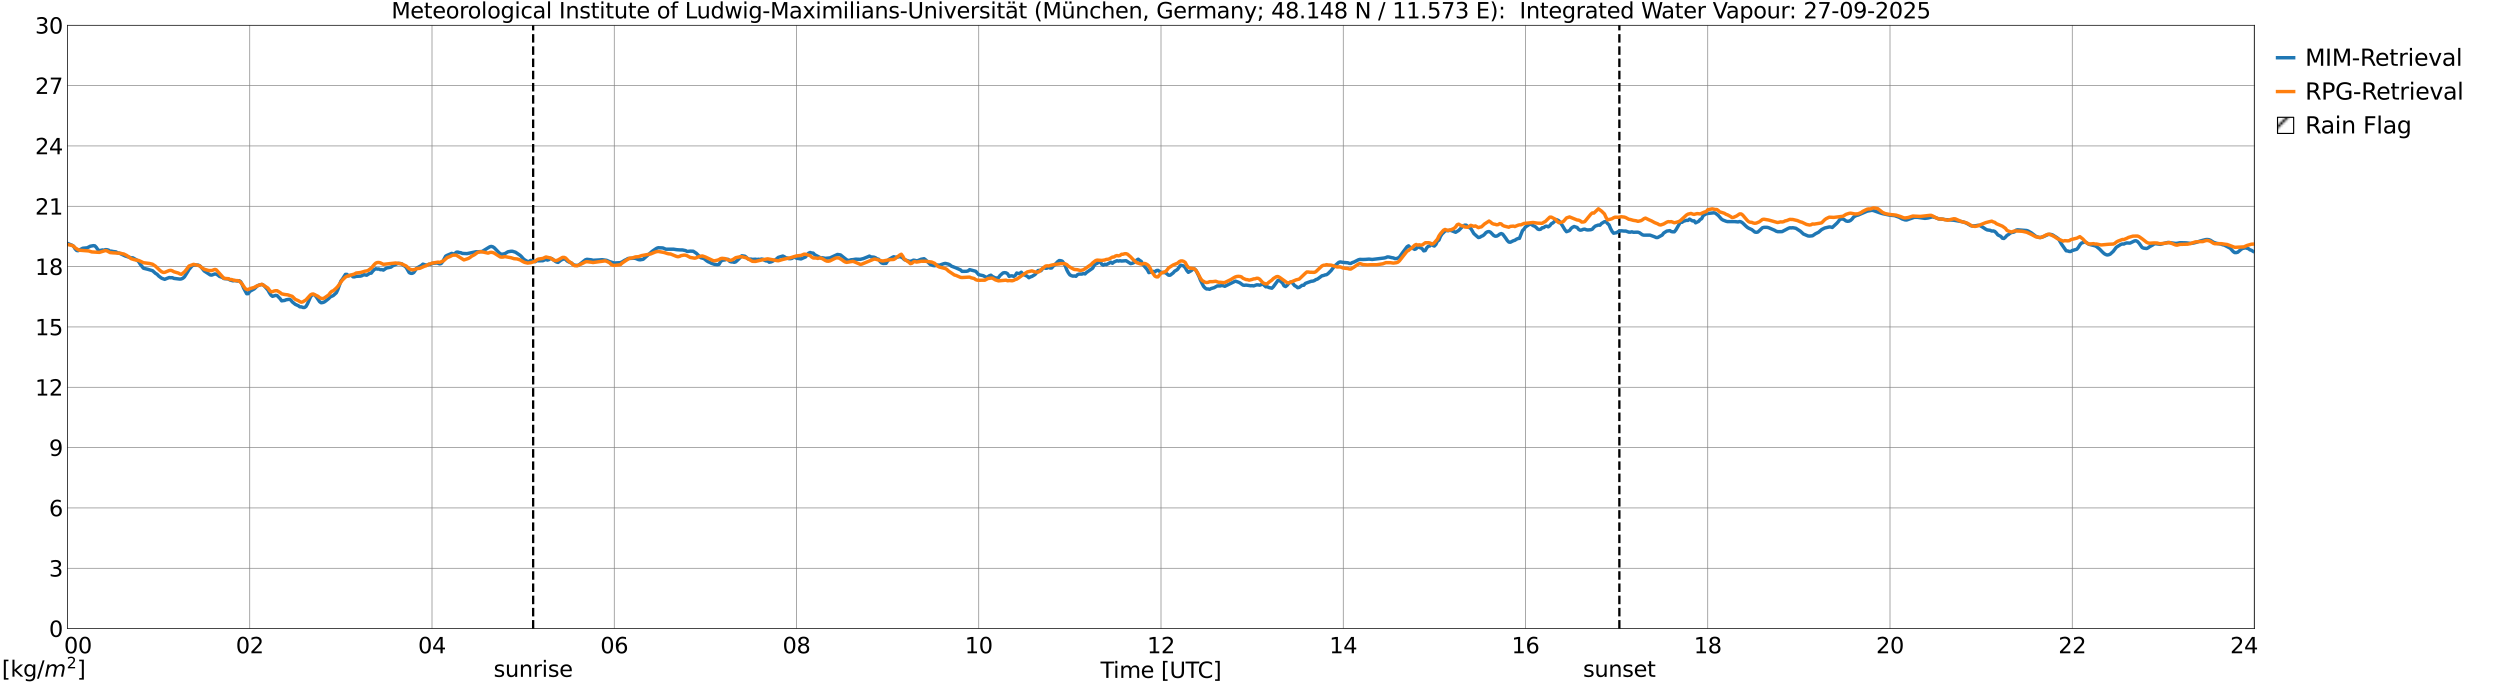 <?xml version="1.0" encoding="utf-8" standalone="no"?>
<!DOCTYPE svg PUBLIC "-//W3C//DTD SVG 1.1//EN"
  "http://www.w3.org/Graphics/SVG/1.1/DTD/svg11.dtd">
<svg xmlns:xlink="http://www.w3.org/1999/xlink" width="1085.4pt" height="296.64pt" viewBox="0 0 1085.4 296.64" xmlns="http://www.w3.org/2000/svg" version="1.1">
 <defs>
  <style type="text/css">*{stroke-linejoin: round; stroke-linecap: butt}</style>
 </defs>
 <g id="figure_1">
  <g id="patch_1">
   <path d="M 0 296.64 
L 1085.4 296.64 
L 1085.4 0 
L 0 0 
z
" style="fill: #ffffff"/>
  </g>
  <g id="axes_1">
   <g id="patch_2">
    <path d="M 29.306 272.909 
L 978.814 272.909 
L 978.814 10.976 
L 29.306 10.976 
z
" style="fill: #ffffff"/>
   </g>
   <g id="patch_3">
    <path d="M 978.814 272.909 
L 978.814 272.909 
L 978.814 10.976 
L 978.814 10.976 
z
" clip-path="url(#peca086c6e2)" style="fill: #d3d3d3; stroke: #d3d3d3; stroke-linejoin: miter"/>
   </g>
   <g id="matplotlib.axis_1">
    <g id="xtick_1">
     <g id="line2d_1">
      <path d="M 29.306 272.909 
L 29.306 10.976 
" clip-path="url(#peca086c6e2)" style="fill: none; stroke: #808080; stroke-width: 0.3; stroke-linecap: square"/>
     </g>
     <g id="line2d_2"/>
     <g id="text_1">
      <!--    00 -->
      <g transform="translate(18.733 283.627) scale(0.095 -0.095)">
       <defs>
        <path id="DejaVuSans-20" transform="scale(0.016)"/>
        <path id="DejaVuSans-30" d="M 2034 4250 
Q 1547 4250 1301 3770 
Q 1056 3291 1056 2328 
Q 1056 1369 1301 889 
Q 1547 409 2034 409 
Q 2525 409 2770 889 
Q 3016 1369 3016 2328 
Q 3016 3291 2770 3770 
Q 2525 4250 2034 4250 
z
M 2034 4750 
Q 2819 4750 3233 4129 
Q 3647 3509 3647 2328 
Q 3647 1150 3233 529 
Q 2819 -91 2034 -91 
Q 1250 -91 836 529 
Q 422 1150 422 2328 
Q 422 3509 836 4129 
Q 1250 4750 2034 4750 
z
" transform="scale(0.016)"/>
       </defs>
       <use xlink:href="#DejaVuSans-20"/>
       <use xlink:href="#DejaVuSans-20" transform="translate(31.787 0)"/>
       <use xlink:href="#DejaVuSans-20" transform="translate(63.574 0)"/>
       <use xlink:href="#DejaVuSans-30" transform="translate(95.361 0)"/>
       <use xlink:href="#DejaVuSans-30" transform="translate(158.984 0)"/>
      </g>
     </g>
    </g>
    <g id="xtick_2">
     <g id="line2d_3">
      <path d="M 108.431 272.909 
L 108.431 10.976 
" clip-path="url(#peca086c6e2)" style="fill: none; stroke: #808080; stroke-width: 0.3; stroke-linecap: square"/>
     </g>
     <g id="line2d_4"/>
     <g id="text_2">
      <!-- 02 -->
      <g transform="translate(102.387 283.627) scale(0.095 -0.095)">
       <defs>
        <path id="DejaVuSans-32" d="M 1228 531 
L 3431 531 
L 3431 0 
L 469 0 
L 469 531 
Q 828 903 1448 1529 
Q 2069 2156 2228 2338 
Q 2531 2678 2651 2914 
Q 2772 3150 2772 3378 
Q 2772 3750 2511 3984 
Q 2250 4219 1831 4219 
Q 1534 4219 1204 4116 
Q 875 4013 500 3803 
L 500 4441 
Q 881 4594 1212 4672 
Q 1544 4750 1819 4750 
Q 2544 4750 2975 4387 
Q 3406 4025 3406 3419 
Q 3406 3131 3298 2873 
Q 3191 2616 2906 2266 
Q 2828 2175 2409 1742 
Q 1991 1309 1228 531 
z
" transform="scale(0.016)"/>
       </defs>
       <use xlink:href="#DejaVuSans-30"/>
       <use xlink:href="#DejaVuSans-32" transform="translate(63.623 0)"/>
      </g>
     </g>
    </g>
    <g id="xtick_3">
     <g id="line2d_5">
      <path d="M 187.557 272.909 
L 187.557 10.976 
" clip-path="url(#peca086c6e2)" style="fill: none; stroke: #808080; stroke-width: 0.3; stroke-linecap: square"/>
     </g>
     <g id="line2d_6"/>
     <g id="text_3">
      <!-- 04 -->
      <g transform="translate(181.513 283.627) scale(0.095 -0.095)">
       <defs>
        <path id="DejaVuSans-34" d="M 2419 4116 
L 825 1625 
L 2419 1625 
L 2419 4116 
z
M 2253 4666 
L 3047 4666 
L 3047 1625 
L 3713 1625 
L 3713 1100 
L 3047 1100 
L 3047 0 
L 2419 0 
L 2419 1100 
L 313 1100 
L 313 1709 
L 2253 4666 
z
" transform="scale(0.016)"/>
       </defs>
       <use xlink:href="#DejaVuSans-30"/>
       <use xlink:href="#DejaVuSans-34" transform="translate(63.623 0)"/>
      </g>
     </g>
    </g>
    <g id="xtick_4">
     <g id="line2d_7">
      <path d="M 266.683 272.909 
L 266.683 10.976 
" clip-path="url(#peca086c6e2)" style="fill: none; stroke: #808080; stroke-width: 0.3; stroke-linecap: square"/>
     </g>
     <g id="line2d_8"/>
     <g id="text_4">
      <!-- 06 -->
      <g transform="translate(260.638 283.627) scale(0.095 -0.095)">
       <defs>
        <path id="DejaVuSans-36" d="M 2113 2584 
Q 1688 2584 1439 2293 
Q 1191 2003 1191 1497 
Q 1191 994 1439 701 
Q 1688 409 2113 409 
Q 2538 409 2786 701 
Q 3034 994 3034 1497 
Q 3034 2003 2786 2293 
Q 2538 2584 2113 2584 
z
M 3366 4563 
L 3366 3988 
Q 3128 4100 2886 4159 
Q 2644 4219 2406 4219 
Q 1781 4219 1451 3797 
Q 1122 3375 1075 2522 
Q 1259 2794 1537 2939 
Q 1816 3084 2150 3084 
Q 2853 3084 3261 2657 
Q 3669 2231 3669 1497 
Q 3669 778 3244 343 
Q 2819 -91 2113 -91 
Q 1303 -91 875 529 
Q 447 1150 447 2328 
Q 447 3434 972 4092 
Q 1497 4750 2381 4750 
Q 2619 4750 2861 4703 
Q 3103 4656 3366 4563 
z
" transform="scale(0.016)"/>
       </defs>
       <use xlink:href="#DejaVuSans-30"/>
       <use xlink:href="#DejaVuSans-36" transform="translate(63.623 0)"/>
      </g>
     </g>
    </g>
    <g id="xtick_5">
     <g id="line2d_9">
      <path d="M 345.808 272.909 
L 345.808 10.976 
" clip-path="url(#peca086c6e2)" style="fill: none; stroke: #808080; stroke-width: 0.3; stroke-linecap: square"/>
     </g>
     <g id="line2d_10"/>
     <g id="text_5">
      <!-- 08 -->
      <g transform="translate(339.764 283.627) scale(0.095 -0.095)">
       <defs>
        <path id="DejaVuSans-38" d="M 2034 2216 
Q 1584 2216 1326 1975 
Q 1069 1734 1069 1313 
Q 1069 891 1326 650 
Q 1584 409 2034 409 
Q 2484 409 2743 651 
Q 3003 894 3003 1313 
Q 3003 1734 2745 1975 
Q 2488 2216 2034 2216 
z
M 1403 2484 
Q 997 2584 770 2862 
Q 544 3141 544 3541 
Q 544 4100 942 4425 
Q 1341 4750 2034 4750 
Q 2731 4750 3128 4425 
Q 3525 4100 3525 3541 
Q 3525 3141 3298 2862 
Q 3072 2584 2669 2484 
Q 3125 2378 3379 2068 
Q 3634 1759 3634 1313 
Q 3634 634 3220 271 
Q 2806 -91 2034 -91 
Q 1263 -91 848 271 
Q 434 634 434 1313 
Q 434 1759 690 2068 
Q 947 2378 1403 2484 
z
M 1172 3481 
Q 1172 3119 1398 2916 
Q 1625 2713 2034 2713 
Q 2441 2713 2670 2916 
Q 2900 3119 2900 3481 
Q 2900 3844 2670 4047 
Q 2441 4250 2034 4250 
Q 1625 4250 1398 4047 
Q 1172 3844 1172 3481 
z
" transform="scale(0.016)"/>
       </defs>
       <use xlink:href="#DejaVuSans-30"/>
       <use xlink:href="#DejaVuSans-38" transform="translate(63.623 0)"/>
      </g>
     </g>
    </g>
    <g id="xtick_6">
     <g id="line2d_11">
      <path d="M 424.934 272.909 
L 424.934 10.976 
" clip-path="url(#peca086c6e2)" style="fill: none; stroke: #808080; stroke-width: 0.3; stroke-linecap: square"/>
     </g>
     <g id="line2d_12"/>
     <g id="text_6">
      <!-- 10 -->
      <g transform="translate(418.89 283.627) scale(0.095 -0.095)">
       <defs>
        <path id="DejaVuSans-31" d="M 794 531 
L 1825 531 
L 1825 4091 
L 703 3866 
L 703 4441 
L 1819 4666 
L 2450 4666 
L 2450 531 
L 3481 531 
L 3481 0 
L 794 0 
L 794 531 
z
" transform="scale(0.016)"/>
       </defs>
       <use xlink:href="#DejaVuSans-31"/>
       <use xlink:href="#DejaVuSans-30" transform="translate(63.623 0)"/>
      </g>
     </g>
    </g>
    <g id="xtick_7">
     <g id="line2d_13">
      <path d="M 504.06 272.909 
L 504.06 10.976 
" clip-path="url(#peca086c6e2)" style="fill: none; stroke: #808080; stroke-width: 0.3; stroke-linecap: square"/>
     </g>
     <g id="line2d_14"/>
     <g id="text_7">
      <!-- 12 -->
      <g transform="translate(498.015 283.627) scale(0.095 -0.095)">
       <use xlink:href="#DejaVuSans-31"/>
       <use xlink:href="#DejaVuSans-32" transform="translate(63.623 0)"/>
      </g>
     </g>
    </g>
    <g id="xtick_8">
     <g id="line2d_15">
      <path d="M 583.185 272.909 
L 583.185 10.976 
" clip-path="url(#peca086c6e2)" style="fill: none; stroke: #808080; stroke-width: 0.3; stroke-linecap: square"/>
     </g>
     <g id="line2d_16"/>
     <g id="text_8">
      <!-- 14 -->
      <g transform="translate(577.141 283.627) scale(0.095 -0.095)">
       <use xlink:href="#DejaVuSans-31"/>
       <use xlink:href="#DejaVuSans-34" transform="translate(63.623 0)"/>
      </g>
     </g>
    </g>
    <g id="xtick_9">
     <g id="line2d_17">
      <path d="M 662.311 272.909 
L 662.311 10.976 
" clip-path="url(#peca086c6e2)" style="fill: none; stroke: #808080; stroke-width: 0.3; stroke-linecap: square"/>
     </g>
     <g id="line2d_18"/>
     <g id="text_9">
      <!-- 16 -->
      <g transform="translate(656.267 283.627) scale(0.095 -0.095)">
       <use xlink:href="#DejaVuSans-31"/>
       <use xlink:href="#DejaVuSans-36" transform="translate(63.623 0)"/>
      </g>
     </g>
    </g>
    <g id="xtick_10">
     <g id="line2d_19">
      <path d="M 741.437 272.909 
L 741.437 10.976 
" clip-path="url(#peca086c6e2)" style="fill: none; stroke: #808080; stroke-width: 0.3; stroke-linecap: square"/>
     </g>
     <g id="line2d_20"/>
     <g id="text_10">
      <!-- 18 -->
      <g transform="translate(735.392 283.627) scale(0.095 -0.095)">
       <use xlink:href="#DejaVuSans-31"/>
       <use xlink:href="#DejaVuSans-38" transform="translate(63.623 0)"/>
      </g>
     </g>
    </g>
    <g id="xtick_11">
     <g id="line2d_21">
      <path d="M 820.562 272.909 
L 820.562 10.976 
" clip-path="url(#peca086c6e2)" style="fill: none; stroke: #808080; stroke-width: 0.3; stroke-linecap: square"/>
     </g>
     <g id="line2d_22"/>
     <g id="text_11">
      <!-- 20 -->
      <g transform="translate(814.518 283.627) scale(0.095 -0.095)">
       <use xlink:href="#DejaVuSans-32"/>
       <use xlink:href="#DejaVuSans-30" transform="translate(63.623 0)"/>
      </g>
     </g>
    </g>
    <g id="xtick_12">
     <g id="line2d_23">
      <path d="M 899.688 272.909 
L 899.688 10.976 
" clip-path="url(#peca086c6e2)" style="fill: none; stroke: #808080; stroke-width: 0.3; stroke-linecap: square"/>
     </g>
     <g id="line2d_24"/>
     <g id="text_12">
      <!-- 22 -->
      <g transform="translate(893.644 283.627) scale(0.095 -0.095)">
       <use xlink:href="#DejaVuSans-32"/>
       <use xlink:href="#DejaVuSans-32" transform="translate(63.623 0)"/>
      </g>
     </g>
    </g>
    <g id="xtick_13">
     <g id="line2d_25">
      <path d="M 978.814 272.909 
L 978.814 10.976 
" clip-path="url(#peca086c6e2)" style="fill: none; stroke: #808080; stroke-width: 0.3; stroke-linecap: square"/>
     </g>
     <g id="line2d_26"/>
     <g id="text_13">
      <!-- 24    -->
      <g transform="translate(968.241 283.627) scale(0.095 -0.095)">
       <use xlink:href="#DejaVuSans-32"/>
       <use xlink:href="#DejaVuSans-34" transform="translate(63.623 0)"/>
       <use xlink:href="#DejaVuSans-20" transform="translate(127.246 0)"/>
       <use xlink:href="#DejaVuSans-20" transform="translate(159.033 0)"/>
       <use xlink:href="#DejaVuSans-20" transform="translate(190.82 0)"/>
      </g>
     </g>
    </g>
    <g id="text_14">
     <!-- Time [UTC] -->
     <g transform="translate(477.806 294.322) scale(0.095 -0.095)">
      <defs>
       <path id="DejaVuSans-54" d="M -19 4666 
L 3928 4666 
L 3928 4134 
L 2272 4134 
L 2272 0 
L 1638 0 
L 1638 4134 
L -19 4134 
L -19 4666 
z
" transform="scale(0.016)"/>
       <path id="DejaVuSans-69" d="M 603 3500 
L 1178 3500 
L 1178 0 
L 603 0 
L 603 3500 
z
M 603 4863 
L 1178 4863 
L 1178 4134 
L 603 4134 
L 603 4863 
z
" transform="scale(0.016)"/>
       <path id="DejaVuSans-6d" d="M 3328 2828 
Q 3544 3216 3844 3400 
Q 4144 3584 4550 3584 
Q 5097 3584 5394 3201 
Q 5691 2819 5691 2113 
L 5691 0 
L 5113 0 
L 5113 2094 
Q 5113 2597 4934 2840 
Q 4756 3084 4391 3084 
Q 3944 3084 3684 2787 
Q 3425 2491 3425 1978 
L 3425 0 
L 2847 0 
L 2847 2094 
Q 2847 2600 2669 2842 
Q 2491 3084 2119 3084 
Q 1678 3084 1418 2786 
Q 1159 2488 1159 1978 
L 1159 0 
L 581 0 
L 581 3500 
L 1159 3500 
L 1159 2956 
Q 1356 3278 1631 3431 
Q 1906 3584 2284 3584 
Q 2666 3584 2933 3390 
Q 3200 3197 3328 2828 
z
" transform="scale(0.016)"/>
       <path id="DejaVuSans-65" d="M 3597 1894 
L 3597 1613 
L 953 1613 
Q 991 1019 1311 708 
Q 1631 397 2203 397 
Q 2534 397 2845 478 
Q 3156 559 3463 722 
L 3463 178 
Q 3153 47 2828 -22 
Q 2503 -91 2169 -91 
Q 1331 -91 842 396 
Q 353 884 353 1716 
Q 353 2575 817 3079 
Q 1281 3584 2069 3584 
Q 2775 3584 3186 3129 
Q 3597 2675 3597 1894 
z
M 3022 2063 
Q 3016 2534 2758 2815 
Q 2500 3097 2075 3097 
Q 1594 3097 1305 2825 
Q 1016 2553 972 2059 
L 3022 2063 
z
" transform="scale(0.016)"/>
       <path id="DejaVuSans-5b" d="M 550 4863 
L 1875 4863 
L 1875 4416 
L 1125 4416 
L 1125 -397 
L 1875 -397 
L 1875 -844 
L 550 -844 
L 550 4863 
z
" transform="scale(0.016)"/>
       <path id="DejaVuSans-55" d="M 556 4666 
L 1191 4666 
L 1191 1831 
Q 1191 1081 1462 751 
Q 1734 422 2344 422 
Q 2950 422 3222 751 
Q 3494 1081 3494 1831 
L 3494 4666 
L 4128 4666 
L 4128 1753 
Q 4128 841 3676 375 
Q 3225 -91 2344 -91 
Q 1459 -91 1007 375 
Q 556 841 556 1753 
L 556 4666 
z
" transform="scale(0.016)"/>
       <path id="DejaVuSans-43" d="M 4122 4306 
L 4122 3641 
Q 3803 3938 3442 4084 
Q 3081 4231 2675 4231 
Q 1875 4231 1450 3742 
Q 1025 3253 1025 2328 
Q 1025 1406 1450 917 
Q 1875 428 2675 428 
Q 3081 428 3442 575 
Q 3803 722 4122 1019 
L 4122 359 
Q 3791 134 3420 21 
Q 3050 -91 2638 -91 
Q 1578 -91 968 557 
Q 359 1206 359 2328 
Q 359 3453 968 4101 
Q 1578 4750 2638 4750 
Q 3056 4750 3426 4639 
Q 3797 4528 4122 4306 
z
" transform="scale(0.016)"/>
       <path id="DejaVuSans-5d" d="M 1947 4863 
L 1947 -844 
L 622 -844 
L 622 -397 
L 1369 -397 
L 1369 4416 
L 622 4416 
L 622 4863 
L 1947 4863 
z
" transform="scale(0.016)"/>
      </defs>
      <use xlink:href="#DejaVuSans-54"/>
      <use xlink:href="#DejaVuSans-69" transform="translate(57.959 0)"/>
      <use xlink:href="#DejaVuSans-6d" transform="translate(85.742 0)"/>
      <use xlink:href="#DejaVuSans-65" transform="translate(183.154 0)"/>
      <use xlink:href="#DejaVuSans-20" transform="translate(244.678 0)"/>
      <use xlink:href="#DejaVuSans-5b" transform="translate(276.465 0)"/>
      <use xlink:href="#DejaVuSans-55" transform="translate(315.479 0)"/>
      <use xlink:href="#DejaVuSans-54" transform="translate(388.672 0)"/>
      <use xlink:href="#DejaVuSans-43" transform="translate(443.881 0)"/>
      <use xlink:href="#DejaVuSans-5d" transform="translate(513.705 0)"/>
     </g>
    </g>
   </g>
   <g id="matplotlib.axis_2">
    <g id="ytick_1">
     <g id="line2d_27">
      <path d="M 29.306 272.909 
L 978.814 272.909 
" clip-path="url(#peca086c6e2)" style="fill: none; stroke: #808080; stroke-width: 0.3; stroke-linecap: square"/>
     </g>
     <g id="line2d_28"/>
     <g id="text_15">
      <!-- 0 -->
      <g transform="translate(21.261 276.518) scale(0.095 -0.095)">
       <use xlink:href="#DejaVuSans-30"/>
      </g>
     </g>
    </g>
    <g id="ytick_2">
     <g id="line2d_29">
      <path d="M 29.306 246.715 
L 978.814 246.715 
" clip-path="url(#peca086c6e2)" style="fill: none; stroke: #808080; stroke-width: 0.3; stroke-linecap: square"/>
     </g>
     <g id="line2d_30"/>
     <g id="text_16">
      <!-- 3 -->
      <g transform="translate(21.261 250.325) scale(0.095 -0.095)">
       <defs>
        <path id="DejaVuSans-33" d="M 2597 2516 
Q 3050 2419 3304 2112 
Q 3559 1806 3559 1356 
Q 3559 666 3084 287 
Q 2609 -91 1734 -91 
Q 1441 -91 1130 -33 
Q 819 25 488 141 
L 488 750 
Q 750 597 1062 519 
Q 1375 441 1716 441 
Q 2309 441 2620 675 
Q 2931 909 2931 1356 
Q 2931 1769 2642 2001 
Q 2353 2234 1838 2234 
L 1294 2234 
L 1294 2753 
L 1863 2753 
Q 2328 2753 2575 2939 
Q 2822 3125 2822 3475 
Q 2822 3834 2567 4026 
Q 2313 4219 1838 4219 
Q 1578 4219 1281 4162 
Q 984 4106 628 3988 
L 628 4550 
Q 988 4650 1302 4700 
Q 1616 4750 1894 4750 
Q 2613 4750 3031 4423 
Q 3450 4097 3450 3541 
Q 3450 3153 3228 2886 
Q 3006 2619 2597 2516 
z
" transform="scale(0.016)"/>
       </defs>
       <use xlink:href="#DejaVuSans-33"/>
      </g>
     </g>
    </g>
    <g id="ytick_3">
     <g id="line2d_31">
      <path d="M 29.306 220.522 
L 978.814 220.522 
" clip-path="url(#peca086c6e2)" style="fill: none; stroke: #808080; stroke-width: 0.3; stroke-linecap: square"/>
     </g>
     <g id="line2d_32"/>
     <g id="text_17">
      <!-- 6 -->
      <g transform="translate(21.261 224.131) scale(0.095 -0.095)">
       <use xlink:href="#DejaVuSans-36"/>
      </g>
     </g>
    </g>
    <g id="ytick_4">
     <g id="line2d_33">
      <path d="M 29.306 194.329 
L 978.814 194.329 
" clip-path="url(#peca086c6e2)" style="fill: none; stroke: #808080; stroke-width: 0.3; stroke-linecap: square"/>
     </g>
     <g id="line2d_34"/>
     <g id="text_18">
      <!-- 9 -->
      <g transform="translate(21.261 197.938) scale(0.095 -0.095)">
       <defs>
        <path id="DejaVuSans-39" d="M 703 97 
L 703 672 
Q 941 559 1184 500 
Q 1428 441 1663 441 
Q 2288 441 2617 861 
Q 2947 1281 2994 2138 
Q 2813 1869 2534 1725 
Q 2256 1581 1919 1581 
Q 1219 1581 811 2004 
Q 403 2428 403 3163 
Q 403 3881 828 4315 
Q 1253 4750 1959 4750 
Q 2769 4750 3195 4129 
Q 3622 3509 3622 2328 
Q 3622 1225 3098 567 
Q 2575 -91 1691 -91 
Q 1453 -91 1209 -44 
Q 966 3 703 97 
z
M 1959 2075 
Q 2384 2075 2632 2365 
Q 2881 2656 2881 3163 
Q 2881 3666 2632 3958 
Q 2384 4250 1959 4250 
Q 1534 4250 1286 3958 
Q 1038 3666 1038 3163 
Q 1038 2656 1286 2365 
Q 1534 2075 1959 2075 
z
" transform="scale(0.016)"/>
       </defs>
       <use xlink:href="#DejaVuSans-39"/>
      </g>
     </g>
    </g>
    <g id="ytick_5">
     <g id="line2d_35">
      <path d="M 29.306 168.136 
L 978.814 168.136 
" clip-path="url(#peca086c6e2)" style="fill: none; stroke: #808080; stroke-width: 0.3; stroke-linecap: square"/>
     </g>
     <g id="line2d_36"/>
     <g id="text_19">
      <!-- 12 -->
      <g transform="translate(15.217 171.745) scale(0.095 -0.095)">
       <use xlink:href="#DejaVuSans-31"/>
       <use xlink:href="#DejaVuSans-32" transform="translate(63.623 0)"/>
      </g>
     </g>
    </g>
    <g id="ytick_6">
     <g id="line2d_37">
      <path d="M 29.306 141.942 
L 978.814 141.942 
" clip-path="url(#peca086c6e2)" style="fill: none; stroke: #808080; stroke-width: 0.3; stroke-linecap: square"/>
     </g>
     <g id="line2d_38"/>
     <g id="text_20">
      <!-- 15 -->
      <g transform="translate(15.217 145.551) scale(0.095 -0.095)">
       <defs>
        <path id="DejaVuSans-35" d="M 691 4666 
L 3169 4666 
L 3169 4134 
L 1269 4134 
L 1269 2991 
Q 1406 3038 1543 3061 
Q 1681 3084 1819 3084 
Q 2600 3084 3056 2656 
Q 3513 2228 3513 1497 
Q 3513 744 3044 326 
Q 2575 -91 1722 -91 
Q 1428 -91 1123 -41 
Q 819 9 494 109 
L 494 744 
Q 775 591 1075 516 
Q 1375 441 1709 441 
Q 2250 441 2565 725 
Q 2881 1009 2881 1497 
Q 2881 1984 2565 2268 
Q 2250 2553 1709 2553 
Q 1456 2553 1204 2497 
Q 953 2441 691 2322 
L 691 4666 
z
" transform="scale(0.016)"/>
       </defs>
       <use xlink:href="#DejaVuSans-31"/>
       <use xlink:href="#DejaVuSans-35" transform="translate(63.623 0)"/>
      </g>
     </g>
    </g>
    <g id="ytick_7">
     <g id="line2d_39">
      <path d="M 29.306 115.749 
L 978.814 115.749 
" clip-path="url(#peca086c6e2)" style="fill: none; stroke: #808080; stroke-width: 0.3; stroke-linecap: square"/>
     </g>
     <g id="line2d_40"/>
     <g id="text_21">
      <!-- 18 -->
      <g transform="translate(15.217 119.358) scale(0.095 -0.095)">
       <use xlink:href="#DejaVuSans-31"/>
       <use xlink:href="#DejaVuSans-38" transform="translate(63.623 0)"/>
      </g>
     </g>
    </g>
    <g id="ytick_8">
     <g id="line2d_41">
      <path d="M 29.306 89.556 
L 978.814 89.556 
" clip-path="url(#peca086c6e2)" style="fill: none; stroke: #808080; stroke-width: 0.3; stroke-linecap: square"/>
     </g>
     <g id="line2d_42"/>
     <g id="text_22">
      <!-- 21 -->
      <g transform="translate(15.217 93.165) scale(0.095 -0.095)">
       <use xlink:href="#DejaVuSans-32"/>
       <use xlink:href="#DejaVuSans-31" transform="translate(63.623 0)"/>
      </g>
     </g>
    </g>
    <g id="ytick_9">
     <g id="line2d_43">
      <path d="M 29.306 63.362 
L 978.814 63.362 
" clip-path="url(#peca086c6e2)" style="fill: none; stroke: #808080; stroke-width: 0.3; stroke-linecap: square"/>
     </g>
     <g id="line2d_44"/>
     <g id="text_23">
      <!-- 24 -->
      <g transform="translate(15.217 66.972) scale(0.095 -0.095)">
       <use xlink:href="#DejaVuSans-32"/>
       <use xlink:href="#DejaVuSans-34" transform="translate(63.623 0)"/>
      </g>
     </g>
    </g>
    <g id="ytick_10">
     <g id="line2d_45">
      <path d="M 29.306 37.169 
L 978.814 37.169 
" clip-path="url(#peca086c6e2)" style="fill: none; stroke: #808080; stroke-width: 0.3; stroke-linecap: square"/>
     </g>
     <g id="line2d_46"/>
     <g id="text_24">
      <!-- 27 -->
      <g transform="translate(15.217 40.778) scale(0.095 -0.095)">
       <defs>
        <path id="DejaVuSans-37" d="M 525 4666 
L 3525 4666 
L 3525 4397 
L 1831 0 
L 1172 0 
L 2766 4134 
L 525 4134 
L 525 4666 
z
" transform="scale(0.016)"/>
       </defs>
       <use xlink:href="#DejaVuSans-32"/>
       <use xlink:href="#DejaVuSans-37" transform="translate(63.623 0)"/>
      </g>
     </g>
    </g>
    <g id="ytick_11">
     <g id="line2d_47">
      <path d="M 29.306 10.976 
L 978.814 10.976 
" clip-path="url(#peca086c6e2)" style="fill: none; stroke: #808080; stroke-width: 0.3; stroke-linecap: square"/>
     </g>
     <g id="line2d_48"/>
     <g id="text_25">
      <!-- 30 -->
      <g transform="translate(15.217 14.585) scale(0.095 -0.095)">
       <use xlink:href="#DejaVuSans-33"/>
       <use xlink:href="#DejaVuSans-30" transform="translate(63.623 0)"/>
      </g>
     </g>
    </g>
   </g>
   <g id="line2d_49">
    <path d="M 231.472 272.909 
L 231.472 10.976 
" clip-path="url(#peca086c6e2)" style="fill: none; stroke-dasharray: 3.7,1.6; stroke-dashoffset: 0; stroke: #000000"/>
   </g>
   <g id="line2d_50">
    <path d="M 703.061 272.909 
L 703.061 10.976 
" clip-path="url(#peca086c6e2)" style="fill: none; stroke-dasharray: 3.7,1.6; stroke-dashoffset: 0; stroke: #000000"/>
   </g>
   <g id="line2d_51">
    <path d="M 29.306 105.665 
L 31.284 106.497 
L 31.943 106.911 
L 32.603 108.026 
L 33.262 108.739 
L 33.921 108.857 
L 35.9 107.787 
L 37.878 107.581 
L 39.197 106.899 
L 40.515 106.659 
L 41.175 106.737 
L 41.834 107.419 
L 42.493 108.412 
L 43.153 108.821 
L 44.472 108.526 
L 45.131 108.626 
L 45.79 108.378 
L 46.45 108.42 
L 47.109 108.59 
L 47.768 109.05 
L 48.428 109.04 
L 49.087 109.193 
L 50.406 109.355 
L 51.065 109.819 
L 51.725 109.878 
L 54.362 111.141 
L 57 111.955 
L 57.659 111.926 
L 59.637 113.058 
L 60.297 113.731 
L 60.956 114.805 
L 62.275 116.456 
L 64.253 116.943 
L 66.231 117.529 
L 67.55 118.707 
L 68.209 119.085 
L 68.869 119.809 
L 70.187 120.799 
L 71.506 121.271 
L 72.825 120.74 
L 73.484 120.497 
L 74.144 120.582 
L 74.803 120.541 
L 75.462 120.856 
L 78.1 121.178 
L 78.759 121.086 
L 79.419 120.783 
L 80.078 120.21 
L 81.397 118.114 
L 82.056 116.998 
L 83.375 115.448 
L 84.034 115.05 
L 86.013 115.085 
L 86.672 115.392 
L 87.331 115.986 
L 88.65 117.638 
L 90.628 118.934 
L 91.288 119.372 
L 91.947 119.429 
L 93.266 118.93 
L 93.925 119.038 
L 94.584 119.435 
L 95.244 119.983 
L 96.563 120.461 
L 97.222 120.935 
L 98.541 121.055 
L 99.2 121.137 
L 99.86 121.57 
L 101.178 121.93 
L 101.838 121.788 
L 103.156 122.019 
L 103.816 121.86 
L 104.475 122.283 
L 105.135 123.494 
L 105.794 125.122 
L 107.113 127.525 
L 107.772 127.496 
L 108.431 126.509 
L 110.41 125.403 
L 111.728 124.134 
L 112.388 123.791 
L 113.707 123.516 
L 114.366 123.795 
L 115.025 124.446 
L 116.344 125.98 
L 117.003 127.199 
L 117.663 128.158 
L 118.322 128.656 
L 119.641 128.245 
L 120.3 128.322 
L 121.619 129.68 
L 122.278 130.613 
L 123.597 130.434 
L 124.257 130.145 
L 125.575 129.938 
L 126.235 130.233 
L 126.894 131.085 
L 128.213 132.141 
L 129.532 132.728 
L 130.191 133.233 
L 130.85 133.222 
L 131.51 133.48 
L 132.169 133.511 
L 132.829 133.085 
L 133.488 131.942 
L 134.807 128.891 
L 135.466 128.062 
L 136.125 127.856 
L 136.785 128.244 
L 137.444 129.062 
L 138.763 130.98 
L 139.422 131.437 
L 140.082 131.361 
L 140.741 131.134 
L 141.4 130.678 
L 142.719 129.625 
L 143.379 128.922 
L 144.697 128.31 
L 146.016 127.113 
L 146.676 125.715 
L 147.994 122.06 
L 148.654 121.202 
L 149.972 119.124 
L 150.632 119.119 
L 151.291 119.762 
L 151.951 119.582 
L 152.61 119.563 
L 153.269 120.19 
L 153.929 120.202 
L 154.588 119.985 
L 156.566 119.872 
L 157.226 119.67 
L 157.885 119.25 
L 159.204 119.488 
L 160.523 118.645 
L 161.182 118.585 
L 161.841 117.711 
L 162.501 117.034 
L 163.16 116.686 
L 163.819 116.824 
L 164.479 116.789 
L 165.138 117.084 
L 165.798 117.051 
L 166.457 117.267 
L 167.776 116.373 
L 169.754 115.974 
L 170.413 115.465 
L 172.391 114.505 
L 173.051 114.349 
L 174.37 114.497 
L 175.029 115.127 
L 175.688 115.529 
L 176.348 116.122 
L 177.666 118.37 
L 178.326 118.658 
L 178.985 118.669 
L 179.645 118.311 
L 180.963 116.391 
L 182.941 115.279 
L 183.601 114.679 
L 184.92 115.093 
L 185.579 115.007 
L 186.238 114.73 
L 186.898 114.78 
L 187.557 114.37 
L 189.535 114.174 
L 190.195 114.285 
L 190.854 114.584 
L 191.513 114.428 
L 192.173 113.635 
L 193.492 111.195 
L 194.151 110.841 
L 196.129 110.009 
L 196.788 110.251 
L 197.448 110.132 
L 198.107 109.498 
L 198.767 109.44 
L 199.426 109.649 
L 200.085 109.717 
L 200.745 110.027 
L 202.063 110.082 
L 202.723 110.12 
L 206.679 109.294 
L 207.339 109.327 
L 209.317 109.183 
L 211.295 107.969 
L 212.614 107.163 
L 213.273 106.979 
L 213.932 107.148 
L 214.592 107.579 
L 216.57 109.633 
L 217.229 110.158 
L 217.889 110.407 
L 219.207 110.115 
L 220.526 109.319 
L 221.845 109.086 
L 222.504 109.097 
L 223.823 109.51 
L 225.801 110.847 
L 226.461 111.476 
L 227.12 112.266 
L 227.779 112.824 
L 229.098 113.56 
L 229.757 113.5 
L 230.417 113.047 
L 232.395 113.617 
L 233.054 113.147 
L 233.714 113.247 
L 235.692 113.191 
L 237.011 112.607 
L 237.67 112.92 
L 238.329 112.719 
L 238.989 112.174 
L 239.648 112.327 
L 240.967 113.363 
L 241.626 113.76 
L 242.286 113.924 
L 243.604 112.897 
L 244.923 112.332 
L 245.583 112.676 
L 246.242 113.327 
L 246.901 113.684 
L 248.22 114.268 
L 248.88 114.898 
L 249.539 115.119 
L 250.858 115.285 
L 251.517 114.916 
L 253.495 113.327 
L 254.155 112.802 
L 254.814 112.586 
L 256.792 112.811 
L 257.451 113.011 
L 260.089 112.86 
L 261.408 112.748 
L 263.386 113.031 
L 264.705 113.61 
L 266.683 114.191 
L 269.32 114.033 
L 269.98 113.774 
L 271.298 112.954 
L 271.958 112.675 
L 272.617 112.242 
L 275.255 112.11 
L 275.914 112.182 
L 277.233 112.72 
L 277.892 112.807 
L 279.211 112.584 
L 283.167 109.103 
L 284.486 108.187 
L 285.145 107.772 
L 285.805 107.554 
L 287.783 107.644 
L 289.102 108.203 
L 291.739 108.188 
L 292.399 108.18 
L 293.717 108.392 
L 295.036 108.49 
L 296.355 108.524 
L 297.674 108.806 
L 298.333 109.184 
L 299.652 109.026 
L 300.971 109.07 
L 302.289 109.944 
L 304.267 111.898 
L 305.586 112.238 
L 306.905 113.295 
L 307.564 113.692 
L 308.224 113.944 
L 308.883 114.325 
L 310.202 114.765 
L 311.521 114.932 
L 312.18 114.738 
L 312.839 113.61 
L 313.499 113.013 
L 314.818 112.824 
L 315.477 112.57 
L 316.136 112.61 
L 316.796 113.478 
L 317.455 113.705 
L 318.114 113.725 
L 318.774 113.889 
L 319.433 113.667 
L 320.752 112.428 
L 322.071 111.044 
L 323.39 111.229 
L 324.049 111.722 
L 324.708 112.385 
L 325.368 112.542 
L 326.027 112.475 
L 326.686 112.616 
L 328.005 112.537 
L 328.665 112.669 
L 329.324 112.556 
L 329.983 112.647 
L 330.643 112.442 
L 331.302 112.592 
L 331.961 113.034 
L 332.621 113.283 
L 333.28 113.264 
L 333.94 113.844 
L 334.599 113.747 
L 335.258 113.507 
L 335.918 113.117 
L 336.577 112.886 
L 337.896 111.747 
L 339.874 111.157 
L 340.533 111.469 
L 341.193 111.944 
L 341.852 112.037 
L 342.512 112.304 
L 343.171 112.319 
L 343.83 112.18 
L 344.49 111.79 
L 345.149 111.708 
L 345.808 112.106 
L 347.787 112.423 
L 349.105 111.821 
L 349.765 111.56 
L 350.424 110.577 
L 351.083 109.908 
L 351.743 109.62 
L 352.402 109.841 
L 353.062 109.898 
L 353.721 110.593 
L 356.359 111.983 
L 357.018 111.905 
L 358.337 112.159 
L 360.315 111.977 
L 363.612 110.465 
L 364.93 110.684 
L 366.249 111.749 
L 367.568 112.777 
L 368.227 113.071 
L 368.887 112.989 
L 369.546 112.777 
L 370.206 112.736 
L 371.524 112.523 
L 373.502 112.599 
L 374.821 112.269 
L 376.799 111.484 
L 377.459 111.177 
L 378.118 111.55 
L 379.437 111.654 
L 380.096 111.892 
L 380.756 112.397 
L 381.415 112.521 
L 382.074 113.505 
L 382.734 114.149 
L 383.393 114.384 
L 384.712 114.334 
L 385.371 113.281 
L 386.031 112.56 
L 387.349 111.787 
L 388.009 111.471 
L 388.668 111.654 
L 389.328 111.67 
L 390.646 111.413 
L 391.306 111.621 
L 391.965 112.041 
L 392.624 112.72 
L 394.603 113.393 
L 395.262 113.457 
L 395.921 113.275 
L 396.581 112.949 
L 397.24 113.039 
L 397.899 113.249 
L 398.559 113.122 
L 399.878 112.572 
L 401.196 112.327 
L 401.856 112.81 
L 403.834 114.746 
L 405.153 115.289 
L 405.812 115.357 
L 407.131 115.05 
L 407.79 115.159 
L 409.768 114.485 
L 410.428 114.359 
L 411.746 114.67 
L 412.406 114.989 
L 413.065 115.541 
L 415.043 116.302 
L 417.022 117.195 
L 417.681 117.814 
L 419.659 117.783 
L 420.318 117.607 
L 420.978 117.079 
L 423.615 117.772 
L 424.934 119.268 
L 426.912 119.704 
L 428.231 120.438 
L 428.89 120.155 
L 429.55 119.708 
L 430.209 119.48 
L 430.869 120.046 
L 432.187 120.674 
L 432.847 120.711 
L 433.506 120.553 
L 434.165 119.613 
L 435.484 118.487 
L 436.144 118.378 
L 436.803 118.461 
L 437.462 118.858 
L 438.122 119.976 
L 438.781 119.784 
L 439.44 119.762 
L 440.1 119.999 
L 440.759 119.625 
L 441.419 118.537 
L 442.078 118.76 
L 442.737 118.69 
L 443.397 118.189 
L 444.056 119.018 
L 445.375 119.62 
L 446.034 119.961 
L 446.694 120.587 
L 447.353 120.227 
L 448.012 120.02 
L 449.331 119.216 
L 449.991 118.477 
L 450.65 117.467 
L 451.309 117.383 
L 451.969 117.519 
L 452.628 116.652 
L 453.287 116.175 
L 453.947 116.5 
L 454.606 116.399 
L 455.266 116 
L 455.925 116.396 
L 456.584 116.345 
L 457.244 115.561 
L 457.903 114.991 
L 459.222 113.578 
L 459.881 113.119 
L 460.541 113.185 
L 461.2 113.389 
L 461.859 114.257 
L 462.519 115.496 
L 463.178 117.222 
L 463.838 118.439 
L 464.497 119.345 
L 465.156 119.679 
L 465.816 119.886 
L 466.475 119.803 
L 467.134 119.963 
L 467.794 119.256 
L 468.453 119.01 
L 469.772 118.982 
L 470.431 118.74 
L 471.091 118.928 
L 471.75 118.276 
L 474.388 116.43 
L 475.047 115.187 
L 475.706 114.573 
L 476.366 114.319 
L 477.025 113.728 
L 477.685 113.736 
L 478.344 114.723 
L 479.003 115.127 
L 479.663 114.739 
L 480.322 114.904 
L 482.3 113.84 
L 482.96 114.299 
L 483.619 113.767 
L 484.938 113.187 
L 485.597 113.355 
L 486.256 113.201 
L 486.916 113.337 
L 488.894 113.183 
L 490.872 114.449 
L 491.532 114.317 
L 492.191 114.059 
L 493.51 112.93 
L 494.169 112.539 
L 494.828 113.082 
L 495.488 113.48 
L 496.147 114.72 
L 498.125 117.11 
L 498.785 118.362 
L 500.763 117.814 
L 501.422 118.034 
L 502.082 117.443 
L 502.741 117.37 
L 504.06 118.249 
L 506.038 118.411 
L 507.357 119.492 
L 508.016 119.502 
L 509.335 118.497 
L 509.994 117.733 
L 510.654 117.38 
L 511.313 116.879 
L 511.972 115.904 
L 512.632 115.138 
L 513.95 115.478 
L 514.61 116.284 
L 515.269 117.45 
L 515.929 118.23 
L 517.247 117.47 
L 517.907 116.82 
L 518.566 116.788 
L 519.226 117.328 
L 520.544 119.959 
L 521.204 121.671 
L 522.522 124.287 
L 523.182 125.028 
L 523.841 125.465 
L 524.501 125.45 
L 525.16 125.616 
L 525.819 125.266 
L 527.138 124.898 
L 528.457 124.147 
L 529.776 124.139 
L 530.435 123.961 
L 531.094 124.053 
L 531.754 124.307 
L 536.369 122.049 
L 537.688 122.517 
L 538.348 122.827 
L 539.666 123.784 
L 540.326 123.858 
L 540.985 123.78 
L 542.304 123.956 
L 542.963 124.074 
L 543.623 124.022 
L 544.282 124.134 
L 545.601 123.667 
L 546.26 123.682 
L 546.919 123.825 
L 548.238 123.306 
L 549.557 124.51 
L 550.216 124.49 
L 550.876 124.817 
L 552.195 125.132 
L 552.854 124.473 
L 554.832 121.751 
L 555.491 121.728 
L 556.81 122.871 
L 557.47 124.083 
L 558.129 124.405 
L 558.788 123.9 
L 559.448 123.081 
L 560.107 122.519 
L 560.766 122.397 
L 562.085 124.008 
L 562.745 124.36 
L 563.404 124.908 
L 564.063 124.775 
L 565.382 123.839 
L 566.042 123.849 
L 566.701 123.06 
L 568.02 122.564 
L 569.338 122.108 
L 569.998 122.048 
L 570.657 121.812 
L 571.317 121.377 
L 571.976 121.175 
L 573.954 119.738 
L 574.613 119.617 
L 575.273 119.365 
L 575.932 119.256 
L 576.592 118.789 
L 577.91 117.479 
L 579.229 115.695 
L 581.207 113.935 
L 581.867 113.714 
L 583.185 113.929 
L 585.164 114.089 
L 585.823 114.338 
L 586.482 114.375 
L 587.142 113.985 
L 587.801 113.783 
L 589.779 112.782 
L 590.439 112.613 
L 591.757 112.664 
L 593.076 112.601 
L 594.395 112.494 
L 595.714 112.649 
L 600.989 112.011 
L 601.648 111.846 
L 602.307 111.55 
L 602.967 111.568 
L 604.286 111.877 
L 604.945 111.98 
L 605.604 112.273 
L 606.264 112.254 
L 606.923 112.038 
L 607.582 111.62 
L 608.901 109.759 
L 610.879 107.136 
L 611.539 106.732 
L 612.198 107.418 
L 612.858 107.555 
L 614.176 108.262 
L 614.836 108.012 
L 615.495 106.946 
L 616.154 107.429 
L 616.814 107.58 
L 617.473 108.032 
L 618.133 108.915 
L 618.792 108.777 
L 619.451 107.579 
L 620.111 106.925 
L 620.77 106.786 
L 621.429 105.753 
L 622.089 106.58 
L 622.748 106.82 
L 623.408 106.112 
L 624.067 104.706 
L 624.726 104.265 
L 625.386 102.637 
L 626.045 101.621 
L 627.364 100.321 
L 628.023 100.055 
L 628.683 100.214 
L 629.342 99.97 
L 630.001 100.078 
L 631.98 100.85 
L 633.298 100.061 
L 635.276 98.048 
L 635.936 97.742 
L 636.595 97.779 
L 637.255 98.433 
L 638.573 99.19 
L 639.892 101.414 
L 641.211 102.588 
L 641.87 103.133 
L 642.53 102.987 
L 643.189 102.577 
L 643.848 102.311 
L 644.508 101.738 
L 645.167 100.975 
L 645.827 100.62 
L 646.486 100.521 
L 647.145 100.851 
L 648.464 102.196 
L 649.123 102.548 
L 649.783 102.527 
L 650.442 102.19 
L 651.102 101.661 
L 651.761 101.4 
L 652.42 101.662 
L 653.739 103.43 
L 654.399 104.421 
L 655.058 105.091 
L 655.717 105.179 
L 657.036 104.521 
L 657.695 104.319 
L 658.355 103.867 
L 659.014 103.569 
L 659.674 103.488 
L 660.992 100.156 
L 661.652 99.487 
L 662.311 98.522 
L 664.289 97.252 
L 664.949 97.511 
L 665.608 97.957 
L 666.267 98.226 
L 666.927 98.712 
L 667.586 99.43 
L 668.246 99.654 
L 668.905 99.523 
L 669.564 98.889 
L 670.224 98.844 
L 670.883 98.284 
L 671.542 98.197 
L 672.202 98.497 
L 672.861 97.998 
L 673.521 97.142 
L 674.18 96.801 
L 674.839 96.208 
L 675.499 95.301 
L 676.158 95.519 
L 676.817 95.878 
L 678.136 97.625 
L 679.455 99.785 
L 680.114 100.582 
L 681.433 100.105 
L 682.092 99.166 
L 682.752 98.666 
L 683.411 98.342 
L 684.73 98.766 
L 685.389 99.603 
L 686.049 99.943 
L 686.708 99.847 
L 687.368 99.562 
L 688.027 99.479 
L 688.686 99.738 
L 689.346 99.848 
L 690.664 99.736 
L 691.324 99.491 
L 691.983 98.704 
L 692.643 98.152 
L 693.961 97.705 
L 694.621 97.784 
L 695.28 97.052 
L 696.599 96.245 
L 697.258 96.232 
L 697.918 97.035 
L 698.577 97.635 
L 699.236 99.206 
L 699.896 100.456 
L 700.555 101.246 
L 701.874 101.012 
L 702.533 100.566 
L 703.852 100.203 
L 705.171 100.329 
L 705.83 100.309 
L 707.149 100.775 
L 707.808 100.805 
L 708.468 100.637 
L 709.127 100.839 
L 711.105 100.805 
L 711.765 101.015 
L 713.083 101.948 
L 713.743 102.1 
L 716.38 102.085 
L 718.358 102.806 
L 719.018 103.127 
L 719.677 103.141 
L 721.655 102.054 
L 722.315 101.176 
L 723.633 100.339 
L 724.952 100.131 
L 725.612 100.537 
L 726.271 100.647 
L 726.93 100.639 
L 727.59 99.842 
L 729.568 96.414 
L 730.227 96.522 
L 730.887 96.061 
L 732.205 95.653 
L 732.865 95.693 
L 733.524 95.125 
L 734.843 95.941 
L 735.502 95.865 
L 736.162 96.747 
L 737.48 96.103 
L 738.14 95.314 
L 738.799 94.938 
L 739.459 93.599 
L 740.777 92.805 
L 741.437 92.678 
L 744.074 92.391 
L 744.734 92.528 
L 746.052 93.583 
L 747.371 95.105 
L 748.031 95.538 
L 749.349 96.048 
L 750.009 96.219 
L 753.306 96.228 
L 754.624 96.353 
L 755.284 96.164 
L 755.943 96.35 
L 756.602 96.804 
L 757.921 98.09 
L 758.581 98.676 
L 759.24 99.091 
L 760.559 99.69 
L 761.878 100.744 
L 762.537 100.866 
L 763.196 100.739 
L 764.515 99.519 
L 765.174 98.883 
L 765.834 98.71 
L 767.153 98.7 
L 767.812 98.838 
L 770.449 99.971 
L 771.109 100.366 
L 771.768 100.573 
L 773.087 100.591 
L 773.746 100.545 
L 776.384 99.155 
L 777.043 98.895 
L 777.703 98.944 
L 778.362 98.873 
L 779.681 99.106 
L 781.659 100.38 
L 782.978 101.599 
L 784.956 102.439 
L 785.615 102.505 
L 786.934 102.364 
L 788.253 101.464 
L 789.572 100.812 
L 790.89 99.662 
L 792.209 98.991 
L 794.187 98.531 
L 794.847 98.57 
L 795.506 98.755 
L 797.484 96.921 
L 798.143 96.175 
L 798.803 95.236 
L 799.462 95.099 
L 800.122 95.087 
L 800.781 95.416 
L 801.44 95.913 
L 802.1 96.082 
L 802.759 96.008 
L 803.419 95.705 
L 804.078 95.108 
L 804.737 94.264 
L 805.397 93.832 
L 806.056 93.54 
L 806.715 93.386 
L 810.672 91.666 
L 812.65 91.312 
L 813.309 91.39 
L 815.947 92.331 
L 817.265 92.742 
L 820.562 93.435 
L 822.541 93.618 
L 824.519 94.318 
L 825.837 95.058 
L 827.156 95.494 
L 827.816 95.508 
L 831.112 94.351 
L 832.431 94.352 
L 835.728 94.813 
L 837.047 94.647 
L 839.025 94.136 
L 840.344 94.481 
L 841.663 95.03 
L 843.641 95.169 
L 844.3 95.33 
L 848.256 95.616 
L 852.213 96.323 
L 853.531 96.781 
L 854.85 97.506 
L 855.51 97.917 
L 856.169 98.097 
L 857.488 98.057 
L 858.806 97.809 
L 859.466 97.862 
L 860.785 98.609 
L 862.103 99.497 
L 862.763 99.819 
L 864.082 100.003 
L 864.741 100.317 
L 865.4 100.254 
L 866.06 100.475 
L 866.719 101.128 
L 867.378 101.977 
L 868.697 102.634 
L 869.357 103.423 
L 870.016 103.534 
L 870.675 102.978 
L 871.335 102.205 
L 871.994 101.846 
L 872.653 101.301 
L 873.313 100.935 
L 873.972 100.856 
L 874.632 100.65 
L 875.291 99.928 
L 875.95 99.782 
L 879.907 100.081 
L 880.566 100.311 
L 881.885 101.065 
L 883.863 102.583 
L 885.182 103.085 
L 885.841 103.13 
L 887.16 102.751 
L 889.138 101.835 
L 889.797 101.752 
L 890.457 101.792 
L 891.116 101.978 
L 893.094 103.222 
L 893.754 103.759 
L 895.072 106.035 
L 897.051 108.876 
L 897.71 108.952 
L 898.369 109.183 
L 899.029 109.193 
L 899.688 108.775 
L 901.666 108.214 
L 902.326 107.426 
L 902.985 106.317 
L 903.644 105.559 
L 904.963 105.085 
L 905.622 105.209 
L 906.941 106.061 
L 909.579 106.728 
L 910.238 107.049 
L 911.557 108.147 
L 912.876 109.496 
L 913.535 110.101 
L 914.194 110.488 
L 914.854 110.707 
L 915.513 110.609 
L 916.173 110.327 
L 917.491 109.119 
L 918.81 107.362 
L 920.788 106.12 
L 921.448 105.911 
L 922.107 105.971 
L 922.766 105.627 
L 923.426 105.477 
L 924.745 105.551 
L 926.723 104.597 
L 927.382 104.516 
L 928.041 104.878 
L 928.701 105.595 
L 930.02 107.44 
L 930.679 107.731 
L 931.998 107.908 
L 932.657 107.58 
L 933.316 107.078 
L 934.635 106.351 
L 935.295 105.878 
L 935.954 105.811 
L 937.932 106.087 
L 939.251 105.73 
L 941.229 105.253 
L 944.526 105.674 
L 945.185 105.631 
L 946.504 105.367 
L 949.142 105.435 
L 950.46 105.597 
L 951.12 105.692 
L 952.438 105.5 
L 953.757 105.154 
L 955.076 104.691 
L 956.395 104.323 
L 957.714 104.01 
L 958.373 103.986 
L 959.032 104.072 
L 959.692 104.32 
L 961.01 105.186 
L 962.329 105.633 
L 964.307 105.98 
L 964.967 106.271 
L 965.626 106.383 
L 968.264 107.756 
L 969.582 109.225 
L 970.242 109.684 
L 970.901 109.672 
L 971.561 109.499 
L 972.879 108.354 
L 973.539 107.891 
L 974.857 107.59 
L 976.176 107.968 
L 976.836 108.462 
L 977.495 108.67 
L 978.154 109.098 
L 978.154 109.098 
" clip-path="url(#peca086c6e2)" style="fill: none; stroke: #1f77b4; stroke-width: 1.5; stroke-linecap: square"/>
   </g>
   <g id="line2d_52">
    <path d="M 29.306 106.138 
L 31.284 106.554 
L 31.943 106.894 
L 32.603 107.562 
L 33.921 108.414 
L 34.581 108.647 
L 38.537 108.956 
L 39.856 109.378 
L 43.153 109.574 
L 45.79 108.766 
L 46.45 108.927 
L 47.768 109.652 
L 49.087 109.781 
L 52.384 109.963 
L 53.043 110.173 
L 53.703 110.253 
L 55.022 110.915 
L 57 112.335 
L 58.319 112.741 
L 60.297 113.118 
L 61.615 113.727 
L 62.275 114.061 
L 64.912 114.393 
L 66.231 114.713 
L 67.55 115.602 
L 69.528 117.496 
L 70.187 117.972 
L 70.847 118.268 
L 71.506 118.252 
L 73.484 117.447 
L 74.144 117.371 
L 74.803 117.584 
L 75.462 117.976 
L 77.441 118.552 
L 78.1 118.932 
L 78.759 119.09 
L 80.078 118.055 
L 80.737 117.272 
L 82.056 115.494 
L 84.034 114.769 
L 86.672 115.379 
L 87.331 115.99 
L 88.65 116.9 
L 90.628 117.449 
L 91.947 117.455 
L 93.266 116.969 
L 93.925 117.165 
L 97.222 120.85 
L 99.2 120.988 
L 99.86 121.367 
L 100.519 121.354 
L 101.838 121.777 
L 103.156 121.843 
L 103.816 122.009 
L 104.475 122.565 
L 105.135 123.341 
L 106.453 125.289 
L 107.113 125.658 
L 107.772 125.723 
L 108.431 125.34 
L 110.41 124.774 
L 111.069 124.358 
L 113.047 123.617 
L 113.707 123.422 
L 116.344 125.091 
L 117.003 126.042 
L 117.663 126.659 
L 118.322 126.634 
L 118.982 126.346 
L 119.641 126.215 
L 120.3 126.212 
L 121.619 127.008 
L 122.278 127.567 
L 123.597 127.855 
L 124.916 128.004 
L 126.894 128.671 
L 128.213 129.971 
L 129.532 130.54 
L 130.191 130.961 
L 130.85 131.224 
L 131.51 131.016 
L 132.829 130.204 
L 134.807 128.022 
L 135.466 127.676 
L 136.125 127.693 
L 138.104 128.666 
L 138.763 129.23 
L 139.422 129.522 
L 140.082 129.643 
L 140.741 129.402 
L 142.719 128.036 
L 143.379 127.123 
L 144.038 126.494 
L 144.697 126.238 
L 146.016 125.069 
L 146.676 124.336 
L 148.654 121.587 
L 149.972 120.31 
L 150.632 119.954 
L 153.929 118.953 
L 154.588 118.54 
L 156.566 118.308 
L 158.544 117.718 
L 159.204 117.625 
L 159.863 117.374 
L 161.182 116.408 
L 162.501 114.843 
L 163.16 114.231 
L 163.819 113.977 
L 164.479 113.958 
L 165.138 114.121 
L 166.457 114.761 
L 171.732 114.183 
L 173.71 114.421 
L 174.37 114.566 
L 176.348 115.484 
L 177.666 116.686 
L 178.326 117.017 
L 178.985 117.135 
L 179.645 117.093 
L 180.304 116.906 
L 180.963 116.601 
L 182.282 116.492 
L 184.26 115.598 
L 184.92 115.42 
L 186.238 114.682 
L 186.898 114.546 
L 187.557 114.253 
L 190.195 113.8 
L 190.854 113.932 
L 192.173 113.419 
L 192.832 113.002 
L 194.151 111.84 
L 195.47 111.343 
L 196.129 110.968 
L 196.788 110.766 
L 198.107 110.782 
L 201.404 112.846 
L 202.723 112.425 
L 203.382 112.186 
L 204.042 111.804 
L 204.701 111.27 
L 206.02 110.582 
L 207.339 109.604 
L 208.657 109.266 
L 209.976 109.484 
L 211.954 109.91 
L 212.614 109.614 
L 213.273 109.537 
L 213.932 109.635 
L 214.592 109.908 
L 217.229 111.576 
L 217.889 111.639 
L 218.548 111.585 
L 219.207 111.403 
L 221.845 111.888 
L 223.164 112.309 
L 224.482 112.42 
L 225.801 112.844 
L 227.12 113.61 
L 227.779 113.925 
L 229.098 114.221 
L 230.417 114.051 
L 232.395 113.438 
L 233.054 112.83 
L 233.714 112.497 
L 235.692 112.196 
L 237.011 111.563 
L 238.989 112.014 
L 240.308 112.889 
L 240.967 113.127 
L 241.626 113.111 
L 242.286 112.859 
L 244.264 111.738 
L 244.923 111.741 
L 245.583 112.034 
L 246.901 113.428 
L 248.22 114.305 
L 248.88 115.035 
L 249.539 115.368 
L 250.198 115.381 
L 250.858 115.275 
L 252.836 114.383 
L 254.155 113.707 
L 254.814 113.603 
L 256.792 113.855 
L 257.451 113.983 
L 260.089 113.612 
L 262.726 113.267 
L 263.386 113.455 
L 264.705 114.141 
L 265.364 114.832 
L 266.023 115.127 
L 266.683 115.236 
L 269.32 114.941 
L 269.98 114.296 
L 271.958 112.963 
L 273.277 112.117 
L 274.595 111.97 
L 275.914 111.521 
L 277.233 111.451 
L 278.552 110.97 
L 282.508 110.249 
L 284.486 109.425 
L 285.145 109.238 
L 285.805 109.174 
L 287.783 109.52 
L 288.442 109.658 
L 289.761 110.087 
L 290.42 110.233 
L 291.08 110.25 
L 293.717 111.33 
L 294.377 111.468 
L 295.036 111.312 
L 295.696 110.986 
L 297.014 110.748 
L 297.674 110.82 
L 298.333 111.044 
L 299.652 111.765 
L 301.63 112.1 
L 302.289 111.931 
L 303.608 111.365 
L 304.927 111.118 
L 306.246 111.569 
L 309.543 113.128 
L 310.202 113.238 
L 311.521 112.935 
L 312.18 112.701 
L 312.839 112.291 
L 313.499 112.156 
L 314.818 112.29 
L 316.136 112.862 
L 316.796 113.031 
L 317.455 112.957 
L 318.114 112.733 
L 319.433 111.867 
L 320.752 111.603 
L 321.411 111.457 
L 322.071 111.464 
L 324.049 111.966 
L 326.686 113.466 
L 328.005 113.497 
L 331.302 112.738 
L 333.28 112.371 
L 335.918 112.852 
L 337.236 113.143 
L 337.896 113.222 
L 339.874 112.64 
L 341.852 112.173 
L 343.171 111.911 
L 345.808 111.102 
L 347.787 110.897 
L 349.105 110.341 
L 349.765 110.386 
L 351.743 110.984 
L 352.402 111.603 
L 353.062 112.01 
L 354.38 112.016 
L 355.04 112.209 
L 355.699 112.01 
L 356.359 112.036 
L 357.018 112.311 
L 358.337 113.102 
L 358.996 113.37 
L 359.655 113.416 
L 360.315 113.266 
L 362.293 112.283 
L 362.952 111.985 
L 363.612 111.94 
L 364.271 112.035 
L 365.59 112.829 
L 366.249 113.35 
L 366.909 113.727 
L 367.568 113.92 
L 370.206 113.465 
L 370.865 113.644 
L 373.502 114.775 
L 374.162 114.671 
L 376.14 113.852 
L 379.437 112.5 
L 380.096 112.521 
L 382.734 113.229 
L 383.393 113.296 
L 385.371 112.918 
L 386.69 112.708 
L 388.009 112.653 
L 388.668 112.281 
L 390.646 110.72 
L 391.306 110.381 
L 391.965 111.276 
L 392.624 112.518 
L 394.603 113.853 
L 395.262 114.471 
L 395.921 114.295 
L 396.581 113.732 
L 397.24 113.546 
L 397.899 113.792 
L 399.218 113.566 
L 399.878 113.416 
L 401.856 113.437 
L 404.493 113.765 
L 405.812 114.337 
L 407.131 115.581 
L 407.79 115.917 
L 410.428 116.609 
L 411.087 116.989 
L 411.746 117.632 
L 414.384 119.406 
L 415.043 119.568 
L 417.022 120.419 
L 417.681 120.489 
L 419 120.415 
L 420.978 120.307 
L 421.637 120.605 
L 422.956 120.927 
L 423.615 121.405 
L 424.275 121.629 
L 424.934 121.675 
L 427.572 121.657 
L 428.89 120.938 
L 430.209 120.752 
L 430.869 120.761 
L 432.187 121.529 
L 433.506 121.943 
L 436.803 121.641 
L 437.462 121.915 
L 438.122 121.796 
L 439.44 121.9 
L 440.1 121.723 
L 440.759 121.362 
L 441.419 121.196 
L 442.737 120.309 
L 444.056 119.332 
L 446.034 118.042 
L 448.012 117.609 
L 449.331 118.05 
L 450.65 118.159 
L 451.309 117.825 
L 451.969 117.084 
L 453.947 115.523 
L 454.606 115.407 
L 455.266 115.469 
L 456.584 115.093 
L 457.903 114.822 
L 459.881 114.57 
L 460.541 114.439 
L 461.859 114.446 
L 462.519 114.579 
L 463.178 114.89 
L 463.838 115.551 
L 465.816 116.706 
L 466.475 116.991 
L 467.794 117.099 
L 469.113 117.453 
L 470.431 117.099 
L 473.728 114.831 
L 474.388 114.12 
L 475.706 113.118 
L 476.366 112.925 
L 478.344 113.064 
L 479.663 112.879 
L 480.322 112.618 
L 480.981 112.579 
L 481.641 112.386 
L 482.96 111.615 
L 483.619 111.602 
L 484.278 111.149 
L 484.938 110.948 
L 485.597 111.099 
L 486.256 110.925 
L 486.916 110.393 
L 487.575 110.381 
L 488.235 110.175 
L 488.894 110.141 
L 489.553 110.388 
L 490.872 111.537 
L 492.191 112.925 
L 493.51 114.042 
L 494.828 114.495 
L 495.488 114.647 
L 496.147 114.576 
L 496.807 114.346 
L 497.466 114.536 
L 498.125 114.9 
L 498.785 115.471 
L 499.444 116.631 
L 500.103 118.072 
L 501.422 119.886 
L 502.082 120.216 
L 502.741 120.202 
L 504.06 118.588 
L 506.038 117.895 
L 506.697 117.219 
L 507.357 116.314 
L 509.335 115.042 
L 511.313 114.234 
L 511.972 113.603 
L 512.632 113.293 
L 513.291 113.272 
L 513.95 113.497 
L 514.61 113.987 
L 515.269 115.253 
L 515.929 116.098 
L 516.588 116.378 
L 517.907 116.553 
L 518.566 116.718 
L 519.226 117.404 
L 519.885 118.345 
L 521.204 120.852 
L 521.863 121.758 
L 523.182 122.519 
L 523.841 122.665 
L 524.501 122.578 
L 525.16 122.298 
L 526.479 122.286 
L 527.797 122.112 
L 529.116 122.57 
L 529.776 122.546 
L 531.094 122.697 
L 531.754 122.646 
L 534.391 121.369 
L 535.71 120.552 
L 536.369 120.22 
L 537.029 120.028 
L 537.688 119.974 
L 538.348 120.042 
L 539.007 120.232 
L 539.666 120.818 
L 540.985 121.375 
L 541.644 121.419 
L 542.304 121.643 
L 543.623 121.325 
L 544.282 121.077 
L 544.941 121.041 
L 545.601 120.796 
L 546.26 120.837 
L 546.919 121.233 
L 548.238 122.7 
L 548.898 123.064 
L 549.557 123.244 
L 550.216 123.174 
L 550.876 122.56 
L 552.195 121.618 
L 552.854 120.924 
L 554.173 120.117 
L 554.832 120.052 
L 555.491 120.382 
L 558.788 122.714 
L 559.448 122.82 
L 560.107 122.629 
L 561.426 122.053 
L 562.745 121.498 
L 564.063 121.18 
L 566.701 118.654 
L 567.36 118.091 
L 568.02 118.084 
L 568.679 118.197 
L 570.657 118.245 
L 571.317 117.925 
L 573.295 116.054 
L 573.954 115.455 
L 574.613 115.165 
L 575.273 115.119 
L 575.932 114.897 
L 576.592 115.028 
L 577.91 115.103 
L 580.548 115.912 
L 581.867 115.872 
L 583.185 116.379 
L 585.164 116.583 
L 585.823 116.8 
L 586.482 116.812 
L 587.801 115.985 
L 589.779 114.652 
L 590.439 114.413 
L 591.757 114.872 
L 593.736 115.02 
L 595.054 114.928 
L 597.692 114.948 
L 600.329 114.537 
L 601.648 114.045 
L 603.626 114.045 
L 604.945 114.23 
L 606.264 114.056 
L 606.923 113.816 
L 607.582 113.245 
L 610.879 109.054 
L 611.539 108.732 
L 612.198 108.143 
L 612.858 107.732 
L 614.176 106.473 
L 614.836 106.135 
L 615.495 106.436 
L 616.154 106.272 
L 616.814 106.422 
L 617.473 106.372 
L 618.792 105.395 
L 620.111 105.363 
L 620.77 105.455 
L 621.429 105.99 
L 622.089 105.904 
L 622.748 105.353 
L 624.067 103.842 
L 624.726 102.448 
L 625.386 101.487 
L 626.705 99.952 
L 627.364 99.624 
L 628.023 99.87 
L 628.683 99.995 
L 630.001 99.753 
L 631.32 99.137 
L 631.98 98.532 
L 632.639 97.562 
L 633.298 97.328 
L 634.617 98.079 
L 635.276 98.122 
L 635.936 98.552 
L 637.255 98.662 
L 638.573 97.828 
L 639.892 98.261 
L 640.552 98.079 
L 641.87 98.836 
L 642.53 98.6 
L 643.189 98.495 
L 644.508 97.25 
L 646.486 95.97 
L 647.145 96.409 
L 647.805 96.995 
L 648.464 97.279 
L 649.123 97.379 
L 649.783 97.596 
L 650.442 97.513 
L 651.102 97.085 
L 651.761 97.207 
L 652.42 97.845 
L 653.08 98.154 
L 655.058 98.653 
L 655.717 98.279 
L 657.036 98.167 
L 657.695 98.359 
L 659.014 97.799 
L 659.674 97.611 
L 660.333 97.611 
L 661.652 97.02 
L 665.608 96.595 
L 667.586 96.887 
L 669.564 96.956 
L 670.224 96.494 
L 670.883 96.204 
L 672.202 94.905 
L 672.861 94.276 
L 673.521 94.269 
L 674.839 94.947 
L 675.499 95.442 
L 676.158 96.234 
L 676.817 96.682 
L 678.136 96.415 
L 678.796 96.13 
L 680.114 94.621 
L 681.433 94.18 
L 684.73 95.512 
L 685.389 95.579 
L 686.049 95.865 
L 686.708 96.411 
L 687.368 96.383 
L 688.027 96.227 
L 689.346 94.603 
L 690.664 93.005 
L 691.324 92.445 
L 691.983 92.523 
L 693.961 90.656 
L 695.28 91.61 
L 696.599 92.902 
L 697.258 94.374 
L 697.918 95.46 
L 699.236 95.153 
L 699.896 94.95 
L 700.555 94.534 
L 701.215 94.29 
L 702.533 94.326 
L 703.852 94.102 
L 705.171 94.25 
L 705.83 94.457 
L 707.149 95.193 
L 707.808 95.298 
L 709.127 95.67 
L 710.446 95.87 
L 711.105 96.104 
L 712.424 95.809 
L 713.083 95.44 
L 713.743 94.937 
L 714.402 94.69 
L 715.721 95.34 
L 717.04 95.917 
L 718.358 96.644 
L 719.677 97.162 
L 720.337 97.557 
L 720.996 97.684 
L 722.315 97.237 
L 723.633 96.458 
L 724.293 96.219 
L 724.952 96.296 
L 725.612 96.214 
L 726.93 96.726 
L 728.249 96.378 
L 728.909 96.178 
L 729.568 95.772 
L 732.205 93.354 
L 732.865 92.962 
L 734.184 92.66 
L 734.843 92.941 
L 735.502 93.084 
L 736.821 92.729 
L 738.14 92.872 
L 739.459 92.297 
L 740.118 92.012 
L 740.777 91.877 
L 741.437 91.051 
L 743.415 90.678 
L 744.734 90.973 
L 745.393 90.953 
L 746.052 91.433 
L 746.712 92.055 
L 747.371 92.182 
L 748.69 92.614 
L 749.349 93.048 
L 750.009 93.269 
L 751.327 93.992 
L 751.987 94.473 
L 752.646 94.353 
L 753.965 93.765 
L 755.284 92.859 
L 755.943 92.873 
L 756.602 93.358 
L 758.581 95.687 
L 759.24 96.28 
L 759.899 96.483 
L 760.559 96.534 
L 761.218 96.832 
L 761.878 96.94 
L 762.537 96.839 
L 763.856 96.289 
L 765.174 95.278 
L 765.834 95.176 
L 767.812 95.512 
L 771.768 96.622 
L 773.087 96.32 
L 773.746 96.379 
L 774.406 96.236 
L 775.065 95.9 
L 775.725 95.773 
L 777.043 95.251 
L 778.362 95.299 
L 780.34 95.754 
L 781.659 96.317 
L 782.318 96.478 
L 784.296 97.427 
L 785.615 97.697 
L 786.275 97.577 
L 786.934 97.222 
L 787.593 97.308 
L 790.231 96.886 
L 790.89 96.736 
L 792.209 95.399 
L 792.868 94.92 
L 794.187 94.285 
L 795.506 94.354 
L 796.165 94.382 
L 800.122 93.905 
L 801.44 93.078 
L 802.759 92.645 
L 803.419 92.536 
L 805.397 92.899 
L 806.715 92.813 
L 808.034 92.28 
L 808.694 91.788 
L 810.672 90.805 
L 811.331 90.701 
L 811.99 90.749 
L 813.309 90.271 
L 813.969 90.308 
L 815.287 90.594 
L 817.265 92.176 
L 818.584 92.787 
L 820.562 93.129 
L 823.2 93.393 
L 825.178 94.025 
L 826.497 94.562 
L 827.156 94.619 
L 828.475 94.431 
L 830.453 93.796 
L 833.75 93.956 
L 837.706 93.509 
L 838.366 93.477 
L 839.025 93.729 
L 840.344 94.454 
L 841.663 95.033 
L 842.322 95.113 
L 842.981 95.058 
L 845.619 95.632 
L 846.938 95.286 
L 848.256 94.964 
L 848.916 95.017 
L 850.894 95.905 
L 852.213 96.428 
L 852.872 96.468 
L 854.191 96.933 
L 856.169 98.101 
L 857.488 98.321 
L 858.806 98.024 
L 860.125 97.461 
L 862.103 96.662 
L 863.422 96.319 
L 864.741 96.017 
L 865.4 96.359 
L 866.06 96.538 
L 866.719 97.1 
L 868.697 97.92 
L 869.357 98.192 
L 870.675 99.144 
L 871.335 100.023 
L 871.994 100.333 
L 873.313 100.73 
L 874.632 100.245 
L 877.929 100.409 
L 879.907 100.832 
L 881.885 101.747 
L 883.863 102.817 
L 885.841 103.152 
L 886.5 102.983 
L 888.479 101.944 
L 889.138 101.712 
L 889.797 101.699 
L 891.116 102.301 
L 892.435 103.035 
L 893.094 103.543 
L 895.732 104.679 
L 896.391 104.478 
L 897.71 104.571 
L 898.369 104.488 
L 899.029 104.068 
L 899.688 103.874 
L 901.666 103.41 
L 902.985 102.74 
L 904.304 103.784 
L 905.622 105.212 
L 906.282 105.661 
L 906.941 105.962 
L 908.919 105.78 
L 909.579 105.948 
L 910.238 105.944 
L 911.557 106.225 
L 912.216 106.345 
L 915.513 106.044 
L 917.491 105.958 
L 918.151 105.678 
L 918.81 105.106 
L 919.469 104.723 
L 921.448 103.97 
L 922.107 103.997 
L 923.426 103.439 
L 924.085 103.081 
L 926.063 102.511 
L 928.041 102.489 
L 928.701 102.746 
L 930.02 103.668 
L 931.998 105.219 
L 932.657 105.492 
L 933.316 105.589 
L 935.295 105.461 
L 936.613 105.516 
L 937.273 105.727 
L 937.932 105.813 
L 939.91 105.61 
L 941.888 105.279 
L 944.526 106.354 
L 945.185 106.444 
L 946.504 106.099 
L 949.801 106.014 
L 951.12 105.72 
L 953.098 105.033 
L 955.076 104.884 
L 956.395 104.884 
L 957.714 104.441 
L 958.373 104.403 
L 959.032 104.536 
L 959.692 104.797 
L 961.01 105.645 
L 961.67 105.832 
L 964.307 105.78 
L 966.285 106.068 
L 966.945 106.145 
L 970.242 107.381 
L 974.198 107.187 
L 975.517 106.592 
L 977.495 106.011 
L 978.154 105.986 
L 978.154 105.986 
" clip-path="url(#peca086c6e2)" style="fill: none; stroke: #ff7f0e; stroke-width: 1.5; stroke-linecap: square"/>
   </g>
   <g id="patch_4">
    <path d="M 29.306 272.909 
L 29.306 10.976 
" style="fill: none; stroke: #000000; stroke-width: 0.3; stroke-linejoin: miter; stroke-linecap: square"/>
   </g>
   <g id="patch_5">
    <path d="M 978.814 272.909 
L 978.814 10.976 
" style="fill: none; stroke: #000000; stroke-width: 0.3; stroke-linejoin: miter; stroke-linecap: square"/>
   </g>
   <g id="patch_6">
    <path d="M 29.306 272.909 
L 978.814 272.909 
" style="fill: none; stroke: #000000; stroke-width: 0.3; stroke-linejoin: miter; stroke-linecap: square"/>
   </g>
   <g id="patch_7">
    <path d="M 29.306 10.976 
L 978.814 10.976 
" style="fill: none; stroke: #000000; stroke-width: 0.3; stroke-linejoin: miter; stroke-linecap: square"/>
   </g>
   <g id="text_26">
    <!-- sunrise -->
    <g transform="translate(214.307 293.863) scale(0.095 -0.095)">
     <defs>
      <path id="DejaVuSans-73" d="M 2834 3397 
L 2834 2853 
Q 2591 2978 2328 3040 
Q 2066 3103 1784 3103 
Q 1356 3103 1142 2972 
Q 928 2841 928 2578 
Q 928 2378 1081 2264 
Q 1234 2150 1697 2047 
L 1894 2003 
Q 2506 1872 2764 1633 
Q 3022 1394 3022 966 
Q 3022 478 2636 193 
Q 2250 -91 1575 -91 
Q 1294 -91 989 -36 
Q 684 19 347 128 
L 347 722 
Q 666 556 975 473 
Q 1284 391 1588 391 
Q 1994 391 2212 530 
Q 2431 669 2431 922 
Q 2431 1156 2273 1281 
Q 2116 1406 1581 1522 
L 1381 1569 
Q 847 1681 609 1914 
Q 372 2147 372 2553 
Q 372 3047 722 3315 
Q 1072 3584 1716 3584 
Q 2034 3584 2315 3537 
Q 2597 3491 2834 3397 
z
" transform="scale(0.016)"/>
      <path id="DejaVuSans-75" d="M 544 1381 
L 544 3500 
L 1119 3500 
L 1119 1403 
Q 1119 906 1312 657 
Q 1506 409 1894 409 
Q 2359 409 2629 706 
Q 2900 1003 2900 1516 
L 2900 3500 
L 3475 3500 
L 3475 0 
L 2900 0 
L 2900 538 
Q 2691 219 2414 64 
Q 2138 -91 1772 -91 
Q 1169 -91 856 284 
Q 544 659 544 1381 
z
M 1991 3584 
L 1991 3584 
z
" transform="scale(0.016)"/>
      <path id="DejaVuSans-6e" d="M 3513 2113 
L 3513 0 
L 2938 0 
L 2938 2094 
Q 2938 2591 2744 2837 
Q 2550 3084 2163 3084 
Q 1697 3084 1428 2787 
Q 1159 2491 1159 1978 
L 1159 0 
L 581 0 
L 581 3500 
L 1159 3500 
L 1159 2956 
Q 1366 3272 1645 3428 
Q 1925 3584 2291 3584 
Q 2894 3584 3203 3211 
Q 3513 2838 3513 2113 
z
" transform="scale(0.016)"/>
      <path id="DejaVuSans-72" d="M 2631 2963 
Q 2534 3019 2420 3045 
Q 2306 3072 2169 3072 
Q 1681 3072 1420 2755 
Q 1159 2438 1159 1844 
L 1159 0 
L 581 0 
L 581 3500 
L 1159 3500 
L 1159 2956 
Q 1341 3275 1631 3429 
Q 1922 3584 2338 3584 
Q 2397 3584 2469 3576 
Q 2541 3569 2628 3553 
L 2631 2963 
z
" transform="scale(0.016)"/>
     </defs>
     <use xlink:href="#DejaVuSans-73"/>
     <use xlink:href="#DejaVuSans-75" transform="translate(52.1 0)"/>
     <use xlink:href="#DejaVuSans-6e" transform="translate(115.479 0)"/>
     <use xlink:href="#DejaVuSans-72" transform="translate(178.857 0)"/>
     <use xlink:href="#DejaVuSans-69" transform="translate(219.971 0)"/>
     <use xlink:href="#DejaVuSans-73" transform="translate(247.754 0)"/>
     <use xlink:href="#DejaVuSans-65" transform="translate(299.854 0)"/>
    </g>
   </g>
   <g id="text_27">
    <!-- sunset -->
    <g transform="translate(687.306 293.863) scale(0.095 -0.095)">
     <defs>
      <path id="DejaVuSans-74" d="M 1172 4494 
L 1172 3500 
L 2356 3500 
L 2356 3053 
L 1172 3053 
L 1172 1153 
Q 1172 725 1289 603 
Q 1406 481 1766 481 
L 2356 481 
L 2356 0 
L 1766 0 
Q 1100 0 847 248 
Q 594 497 594 1153 
L 594 3053 
L 172 3053 
L 172 3500 
L 594 3500 
L 594 4494 
L 1172 4494 
z
" transform="scale(0.016)"/>
     </defs>
     <use xlink:href="#DejaVuSans-73"/>
     <use xlink:href="#DejaVuSans-75" transform="translate(52.1 0)"/>
     <use xlink:href="#DejaVuSans-6e" transform="translate(115.479 0)"/>
     <use xlink:href="#DejaVuSans-73" transform="translate(178.857 0)"/>
     <use xlink:href="#DejaVuSans-65" transform="translate(230.957 0)"/>
     <use xlink:href="#DejaVuSans-74" transform="translate(292.48 0)"/>
    </g>
   </g>
   <g id="text_28">
    <!-- [kg/$m^2$] -->
    <g transform="translate(0.821 293.863) scale(0.095 -0.095)">
     <defs>
      <path id="DejaVuSans-6b" d="M 581 4863 
L 1159 4863 
L 1159 1991 
L 2875 3500 
L 3609 3500 
L 1753 1863 
L 3688 0 
L 2938 0 
L 1159 1709 
L 1159 0 
L 581 0 
L 581 4863 
z
" transform="scale(0.016)"/>
      <path id="DejaVuSans-67" d="M 2906 1791 
Q 2906 2416 2648 2759 
Q 2391 3103 1925 3103 
Q 1463 3103 1205 2759 
Q 947 2416 947 1791 
Q 947 1169 1205 825 
Q 1463 481 1925 481 
Q 2391 481 2648 825 
Q 2906 1169 2906 1791 
z
M 3481 434 
Q 3481 -459 3084 -895 
Q 2688 -1331 1869 -1331 
Q 1566 -1331 1297 -1286 
Q 1028 -1241 775 -1147 
L 775 -588 
Q 1028 -725 1275 -790 
Q 1522 -856 1778 -856 
Q 2344 -856 2625 -561 
Q 2906 -266 2906 331 
L 2906 616 
Q 2728 306 2450 153 
Q 2172 0 1784 0 
Q 1141 0 747 490 
Q 353 981 353 1791 
Q 353 2603 747 3093 
Q 1141 3584 1784 3584 
Q 2172 3584 2450 3431 
Q 2728 3278 2906 2969 
L 2906 3500 
L 3481 3500 
L 3481 434 
z
" transform="scale(0.016)"/>
      <path id="DejaVuSans-2f" d="M 1625 4666 
L 2156 4666 
L 531 -594 
L 0 -594 
L 1625 4666 
z
" transform="scale(0.016)"/>
      <path id="DejaVuSans-Oblique-6d" d="M 5747 2113 
L 5338 0 
L 4763 0 
L 5166 2094 
Q 5191 2228 5203 2325 
Q 5216 2422 5216 2491 
Q 5216 2772 5059 2928 
Q 4903 3084 4622 3084 
Q 4203 3084 3875 2770 
Q 3547 2456 3450 1953 
L 3066 0 
L 2491 0 
L 2900 2094 
Q 2925 2209 2937 2307 
Q 2950 2406 2950 2484 
Q 2950 2769 2794 2926 
Q 2638 3084 2363 3084 
Q 1938 3084 1609 2770 
Q 1281 2456 1184 1953 
L 800 0 
L 225 0 
L 909 3500 
L 1484 3500 
L 1375 2956 
Q 1609 3263 1923 3423 
Q 2238 3584 2597 3584 
Q 2978 3584 3223 3384 
Q 3469 3184 3519 2828 
Q 3781 3197 4126 3390 
Q 4472 3584 4856 3584 
Q 5306 3584 5551 3325 
Q 5797 3066 5797 2591 
Q 5797 2488 5784 2364 
Q 5772 2241 5747 2113 
z
" transform="scale(0.016)"/>
     </defs>
     <use xlink:href="#DejaVuSans-5b" transform="translate(0 0.766)"/>
     <use xlink:href="#DejaVuSans-6b" transform="translate(39.014 0.766)"/>
     <use xlink:href="#DejaVuSans-67" transform="translate(96.924 0.766)"/>
     <use xlink:href="#DejaVuSans-2f" transform="translate(160.4 0.766)"/>
     <use xlink:href="#DejaVuSans-Oblique-6d" transform="translate(194.092 0.766)"/>
     <use xlink:href="#DejaVuSans-32" transform="translate(296.154 39.047) scale(0.7)"/>
     <use xlink:href="#DejaVuSans-5d" transform="translate(343.424 0.766)"/>
    </g>
   </g>
   <g id="text_29">
    <!-- Meteorological Institute of Ludwig-Maximilians-Universität (München, Germany; 48.148 N / 11.573 E):  Integrated Water Vapour: 27-09-2025 -->
    <g transform="translate(169.928 7.976) scale(0.095 -0.095)">
     <defs>
      <path id="DejaVuSans-4d" d="M 628 4666 
L 1569 4666 
L 2759 1491 
L 3956 4666 
L 4897 4666 
L 4897 0 
L 4281 0 
L 4281 4097 
L 3078 897 
L 2444 897 
L 1241 4097 
L 1241 0 
L 628 0 
L 628 4666 
z
" transform="scale(0.016)"/>
      <path id="DejaVuSans-6f" d="M 1959 3097 
Q 1497 3097 1228 2736 
Q 959 2375 959 1747 
Q 959 1119 1226 758 
Q 1494 397 1959 397 
Q 2419 397 2687 759 
Q 2956 1122 2956 1747 
Q 2956 2369 2687 2733 
Q 2419 3097 1959 3097 
z
M 1959 3584 
Q 2709 3584 3137 3096 
Q 3566 2609 3566 1747 
Q 3566 888 3137 398 
Q 2709 -91 1959 -91 
Q 1206 -91 779 398 
Q 353 888 353 1747 
Q 353 2609 779 3096 
Q 1206 3584 1959 3584 
z
" transform="scale(0.016)"/>
      <path id="DejaVuSans-6c" d="M 603 4863 
L 1178 4863 
L 1178 0 
L 603 0 
L 603 4863 
z
" transform="scale(0.016)"/>
      <path id="DejaVuSans-63" d="M 3122 3366 
L 3122 2828 
Q 2878 2963 2633 3030 
Q 2388 3097 2138 3097 
Q 1578 3097 1268 2742 
Q 959 2388 959 1747 
Q 959 1106 1268 751 
Q 1578 397 2138 397 
Q 2388 397 2633 464 
Q 2878 531 3122 666 
L 3122 134 
Q 2881 22 2623 -34 
Q 2366 -91 2075 -91 
Q 1284 -91 818 406 
Q 353 903 353 1747 
Q 353 2603 823 3093 
Q 1294 3584 2113 3584 
Q 2378 3584 2631 3529 
Q 2884 3475 3122 3366 
z
" transform="scale(0.016)"/>
      <path id="DejaVuSans-61" d="M 2194 1759 
Q 1497 1759 1228 1600 
Q 959 1441 959 1056 
Q 959 750 1161 570 
Q 1363 391 1709 391 
Q 2188 391 2477 730 
Q 2766 1069 2766 1631 
L 2766 1759 
L 2194 1759 
z
M 3341 1997 
L 3341 0 
L 2766 0 
L 2766 531 
Q 2569 213 2275 61 
Q 1981 -91 1556 -91 
Q 1019 -91 701 211 
Q 384 513 384 1019 
Q 384 1609 779 1909 
Q 1175 2209 1959 2209 
L 2766 2209 
L 2766 2266 
Q 2766 2663 2505 2880 
Q 2244 3097 1772 3097 
Q 1472 3097 1187 3025 
Q 903 2953 641 2809 
L 641 3341 
Q 956 3463 1253 3523 
Q 1550 3584 1831 3584 
Q 2591 3584 2966 3190 
Q 3341 2797 3341 1997 
z
" transform="scale(0.016)"/>
      <path id="DejaVuSans-49" d="M 628 4666 
L 1259 4666 
L 1259 0 
L 628 0 
L 628 4666 
z
" transform="scale(0.016)"/>
      <path id="DejaVuSans-66" d="M 2375 4863 
L 2375 4384 
L 1825 4384 
Q 1516 4384 1395 4259 
Q 1275 4134 1275 3809 
L 1275 3500 
L 2222 3500 
L 2222 3053 
L 1275 3053 
L 1275 0 
L 697 0 
L 697 3053 
L 147 3053 
L 147 3500 
L 697 3500 
L 697 3744 
Q 697 4328 969 4595 
Q 1241 4863 1831 4863 
L 2375 4863 
z
" transform="scale(0.016)"/>
      <path id="DejaVuSans-4c" d="M 628 4666 
L 1259 4666 
L 1259 531 
L 3531 531 
L 3531 0 
L 628 0 
L 628 4666 
z
" transform="scale(0.016)"/>
      <path id="DejaVuSans-64" d="M 2906 2969 
L 2906 4863 
L 3481 4863 
L 3481 0 
L 2906 0 
L 2906 525 
Q 2725 213 2448 61 
Q 2172 -91 1784 -91 
Q 1150 -91 751 415 
Q 353 922 353 1747 
Q 353 2572 751 3078 
Q 1150 3584 1784 3584 
Q 2172 3584 2448 3432 
Q 2725 3281 2906 2969 
z
M 947 1747 
Q 947 1113 1208 752 
Q 1469 391 1925 391 
Q 2381 391 2643 752 
Q 2906 1113 2906 1747 
Q 2906 2381 2643 2742 
Q 2381 3103 1925 3103 
Q 1469 3103 1208 2742 
Q 947 2381 947 1747 
z
" transform="scale(0.016)"/>
      <path id="DejaVuSans-77" d="M 269 3500 
L 844 3500 
L 1563 769 
L 2278 3500 
L 2956 3500 
L 3675 769 
L 4391 3500 
L 4966 3500 
L 4050 0 
L 3372 0 
L 2619 2869 
L 1863 0 
L 1184 0 
L 269 3500 
z
" transform="scale(0.016)"/>
      <path id="DejaVuSans-2d" d="M 313 2009 
L 1997 2009 
L 1997 1497 
L 313 1497 
L 313 2009 
z
" transform="scale(0.016)"/>
      <path id="DejaVuSans-78" d="M 3513 3500 
L 2247 1797 
L 3578 0 
L 2900 0 
L 1881 1375 
L 863 0 
L 184 0 
L 1544 1831 
L 300 3500 
L 978 3500 
L 1906 2253 
L 2834 3500 
L 3513 3500 
z
" transform="scale(0.016)"/>
      <path id="DejaVuSans-76" d="M 191 3500 
L 800 3500 
L 1894 563 
L 2988 3500 
L 3597 3500 
L 2284 0 
L 1503 0 
L 191 3500 
z
" transform="scale(0.016)"/>
      <path id="DejaVuSans-e4" d="M 2194 1759 
Q 1497 1759 1228 1600 
Q 959 1441 959 1056 
Q 959 750 1161 570 
Q 1363 391 1709 391 
Q 2188 391 2477 730 
Q 2766 1069 2766 1631 
L 2766 1759 
L 2194 1759 
z
M 3341 1997 
L 3341 0 
L 2766 0 
L 2766 531 
Q 2569 213 2275 61 
Q 1981 -91 1556 -91 
Q 1019 -91 701 211 
Q 384 513 384 1019 
Q 384 1609 779 1909 
Q 1175 2209 1959 2209 
L 2766 2209 
L 2766 2266 
Q 2766 2663 2505 2880 
Q 2244 3097 1772 3097 
Q 1472 3097 1187 3025 
Q 903 2953 641 2809 
L 641 3341 
Q 956 3463 1253 3523 
Q 1550 3584 1831 3584 
Q 2591 3584 2966 3190 
Q 3341 2797 3341 1997 
z
M 2150 4850 
L 2784 4850 
L 2784 4219 
L 2150 4219 
L 2150 4850 
z
M 928 4850 
L 1562 4850 
L 1562 4219 
L 928 4219 
L 928 4850 
z
" transform="scale(0.016)"/>
      <path id="DejaVuSans-28" d="M 1984 4856 
Q 1566 4138 1362 3434 
Q 1159 2731 1159 2009 
Q 1159 1288 1364 580 
Q 1569 -128 1984 -844 
L 1484 -844 
Q 1016 -109 783 600 
Q 550 1309 550 2009 
Q 550 2706 781 3412 
Q 1013 4119 1484 4856 
L 1984 4856 
z
" transform="scale(0.016)"/>
      <path id="DejaVuSans-fc" d="M 544 1381 
L 544 3500 
L 1119 3500 
L 1119 1403 
Q 1119 906 1312 657 
Q 1506 409 1894 409 
Q 2359 409 2629 706 
Q 2900 1003 2900 1516 
L 2900 3500 
L 3475 3500 
L 3475 0 
L 2900 0 
L 2900 538 
Q 2691 219 2414 64 
Q 2138 -91 1772 -91 
Q 1169 -91 856 284 
Q 544 659 544 1381 
z
M 1991 3584 
L 1991 3584 
z
M 2278 4850 
L 2912 4850 
L 2912 4219 
L 2278 4219 
L 2278 4850 
z
M 1056 4850 
L 1690 4850 
L 1690 4219 
L 1056 4219 
L 1056 4850 
z
" transform="scale(0.016)"/>
      <path id="DejaVuSans-68" d="M 3513 2113 
L 3513 0 
L 2938 0 
L 2938 2094 
Q 2938 2591 2744 2837 
Q 2550 3084 2163 3084 
Q 1697 3084 1428 2787 
Q 1159 2491 1159 1978 
L 1159 0 
L 581 0 
L 581 4863 
L 1159 4863 
L 1159 2956 
Q 1366 3272 1645 3428 
Q 1925 3584 2291 3584 
Q 2894 3584 3203 3211 
Q 3513 2838 3513 2113 
z
" transform="scale(0.016)"/>
      <path id="DejaVuSans-2c" d="M 750 794 
L 1409 794 
L 1409 256 
L 897 -744 
L 494 -744 
L 750 256 
L 750 794 
z
" transform="scale(0.016)"/>
      <path id="DejaVuSans-47" d="M 3809 666 
L 3809 1919 
L 2778 1919 
L 2778 2438 
L 4434 2438 
L 4434 434 
Q 4069 175 3628 42 
Q 3188 -91 2688 -91 
Q 1594 -91 976 548 
Q 359 1188 359 2328 
Q 359 3472 976 4111 
Q 1594 4750 2688 4750 
Q 3144 4750 3555 4637 
Q 3966 4525 4313 4306 
L 4313 3634 
Q 3963 3931 3569 4081 
Q 3175 4231 2741 4231 
Q 1884 4231 1454 3753 
Q 1025 3275 1025 2328 
Q 1025 1384 1454 906 
Q 1884 428 2741 428 
Q 3075 428 3337 486 
Q 3600 544 3809 666 
z
" transform="scale(0.016)"/>
      <path id="DejaVuSans-79" d="M 2059 -325 
Q 1816 -950 1584 -1140 
Q 1353 -1331 966 -1331 
L 506 -1331 
L 506 -850 
L 844 -850 
Q 1081 -850 1212 -737 
Q 1344 -625 1503 -206 
L 1606 56 
L 191 3500 
L 800 3500 
L 1894 763 
L 2988 3500 
L 3597 3500 
L 2059 -325 
z
" transform="scale(0.016)"/>
      <path id="DejaVuSans-3b" d="M 750 3309 
L 1409 3309 
L 1409 2516 
L 750 2516 
L 750 3309 
z
M 750 794 
L 1409 794 
L 1409 256 
L 897 -744 
L 494 -744 
L 750 256 
L 750 794 
z
" transform="scale(0.016)"/>
      <path id="DejaVuSans-2e" d="M 684 794 
L 1344 794 
L 1344 0 
L 684 0 
L 684 794 
z
" transform="scale(0.016)"/>
      <path id="DejaVuSans-4e" d="M 628 4666 
L 1478 4666 
L 3547 763 
L 3547 4666 
L 4159 4666 
L 4159 0 
L 3309 0 
L 1241 3903 
L 1241 0 
L 628 0 
L 628 4666 
z
" transform="scale(0.016)"/>
      <path id="DejaVuSans-45" d="M 628 4666 
L 3578 4666 
L 3578 4134 
L 1259 4134 
L 1259 2753 
L 3481 2753 
L 3481 2222 
L 1259 2222 
L 1259 531 
L 3634 531 
L 3634 0 
L 628 0 
L 628 4666 
z
" transform="scale(0.016)"/>
      <path id="DejaVuSans-29" d="M 513 4856 
L 1013 4856 
Q 1481 4119 1714 3412 
Q 1947 2706 1947 2009 
Q 1947 1309 1714 600 
Q 1481 -109 1013 -844 
L 513 -844 
Q 928 -128 1133 580 
Q 1338 1288 1338 2009 
Q 1338 2731 1133 3434 
Q 928 4138 513 4856 
z
" transform="scale(0.016)"/>
      <path id="DejaVuSans-3a" d="M 750 794 
L 1409 794 
L 1409 0 
L 750 0 
L 750 794 
z
M 750 3309 
L 1409 3309 
L 1409 2516 
L 750 2516 
L 750 3309 
z
" transform="scale(0.016)"/>
      <path id="DejaVuSans-57" d="M 213 4666 
L 850 4666 
L 1831 722 
L 2809 4666 
L 3519 4666 
L 4500 722 
L 5478 4666 
L 6119 4666 
L 4947 0 
L 4153 0 
L 3169 4050 
L 2175 0 
L 1381 0 
L 213 4666 
z
" transform="scale(0.016)"/>
      <path id="DejaVuSans-56" d="M 1831 0 
L 50 4666 
L 709 4666 
L 2188 738 
L 3669 4666 
L 4325 4666 
L 2547 0 
L 1831 0 
z
" transform="scale(0.016)"/>
      <path id="DejaVuSans-70" d="M 1159 525 
L 1159 -1331 
L 581 -1331 
L 581 3500 
L 1159 3500 
L 1159 2969 
Q 1341 3281 1617 3432 
Q 1894 3584 2278 3584 
Q 2916 3584 3314 3078 
Q 3713 2572 3713 1747 
Q 3713 922 3314 415 
Q 2916 -91 2278 -91 
Q 1894 -91 1617 61 
Q 1341 213 1159 525 
z
M 3116 1747 
Q 3116 2381 2855 2742 
Q 2594 3103 2138 3103 
Q 1681 3103 1420 2742 
Q 1159 2381 1159 1747 
Q 1159 1113 1420 752 
Q 1681 391 2138 391 
Q 2594 391 2855 752 
Q 3116 1113 3116 1747 
z
" transform="scale(0.016)"/>
     </defs>
     <use xlink:href="#DejaVuSans-4d"/>
     <use xlink:href="#DejaVuSans-65" transform="translate(86.279 0)"/>
     <use xlink:href="#DejaVuSans-74" transform="translate(147.803 0)"/>
     <use xlink:href="#DejaVuSans-65" transform="translate(187.012 0)"/>
     <use xlink:href="#DejaVuSans-6f" transform="translate(248.535 0)"/>
     <use xlink:href="#DejaVuSans-72" transform="translate(309.717 0)"/>
     <use xlink:href="#DejaVuSans-6f" transform="translate(348.58 0)"/>
     <use xlink:href="#DejaVuSans-6c" transform="translate(409.762 0)"/>
     <use xlink:href="#DejaVuSans-6f" transform="translate(437.545 0)"/>
     <use xlink:href="#DejaVuSans-67" transform="translate(498.727 0)"/>
     <use xlink:href="#DejaVuSans-69" transform="translate(562.203 0)"/>
     <use xlink:href="#DejaVuSans-63" transform="translate(589.986 0)"/>
     <use xlink:href="#DejaVuSans-61" transform="translate(644.967 0)"/>
     <use xlink:href="#DejaVuSans-6c" transform="translate(706.246 0)"/>
     <use xlink:href="#DejaVuSans-20" transform="translate(734.029 0)"/>
     <use xlink:href="#DejaVuSans-49" transform="translate(765.816 0)"/>
     <use xlink:href="#DejaVuSans-6e" transform="translate(795.309 0)"/>
     <use xlink:href="#DejaVuSans-73" transform="translate(858.688 0)"/>
     <use xlink:href="#DejaVuSans-74" transform="translate(910.787 0)"/>
     <use xlink:href="#DejaVuSans-69" transform="translate(949.996 0)"/>
     <use xlink:href="#DejaVuSans-74" transform="translate(977.779 0)"/>
     <use xlink:href="#DejaVuSans-75" transform="translate(1016.988 0)"/>
     <use xlink:href="#DejaVuSans-74" transform="translate(1080.367 0)"/>
     <use xlink:href="#DejaVuSans-65" transform="translate(1119.576 0)"/>
     <use xlink:href="#DejaVuSans-20" transform="translate(1181.1 0)"/>
     <use xlink:href="#DejaVuSans-6f" transform="translate(1212.887 0)"/>
     <use xlink:href="#DejaVuSans-66" transform="translate(1274.068 0)"/>
     <use xlink:href="#DejaVuSans-20" transform="translate(1309.273 0)"/>
     <use xlink:href="#DejaVuSans-4c" transform="translate(1341.061 0)"/>
     <use xlink:href="#DejaVuSans-75" transform="translate(1395.023 0)"/>
     <use xlink:href="#DejaVuSans-64" transform="translate(1458.402 0)"/>
     <use xlink:href="#DejaVuSans-77" transform="translate(1521.879 0)"/>
     <use xlink:href="#DejaVuSans-69" transform="translate(1603.666 0)"/>
     <use xlink:href="#DejaVuSans-67" transform="translate(1631.449 0)"/>
     <use xlink:href="#DejaVuSans-2d" transform="translate(1694.926 0)"/>
     <use xlink:href="#DejaVuSans-4d" transform="translate(1731.01 0)"/>
     <use xlink:href="#DejaVuSans-61" transform="translate(1817.289 0)"/>
     <use xlink:href="#DejaVuSans-78" transform="translate(1878.568 0)"/>
     <use xlink:href="#DejaVuSans-69" transform="translate(1937.748 0)"/>
     <use xlink:href="#DejaVuSans-6d" transform="translate(1965.531 0)"/>
     <use xlink:href="#DejaVuSans-69" transform="translate(2062.943 0)"/>
     <use xlink:href="#DejaVuSans-6c" transform="translate(2090.727 0)"/>
     <use xlink:href="#DejaVuSans-69" transform="translate(2118.51 0)"/>
     <use xlink:href="#DejaVuSans-61" transform="translate(2146.293 0)"/>
     <use xlink:href="#DejaVuSans-6e" transform="translate(2207.572 0)"/>
     <use xlink:href="#DejaVuSans-73" transform="translate(2270.951 0)"/>
     <use xlink:href="#DejaVuSans-2d" transform="translate(2323.051 0)"/>
     <use xlink:href="#DejaVuSans-55" transform="translate(2359.135 0)"/>
     <use xlink:href="#DejaVuSans-6e" transform="translate(2432.328 0)"/>
     <use xlink:href="#DejaVuSans-69" transform="translate(2495.707 0)"/>
     <use xlink:href="#DejaVuSans-76" transform="translate(2523.49 0)"/>
     <use xlink:href="#DejaVuSans-65" transform="translate(2582.67 0)"/>
     <use xlink:href="#DejaVuSans-72" transform="translate(2644.193 0)"/>
     <use xlink:href="#DejaVuSans-73" transform="translate(2685.307 0)"/>
     <use xlink:href="#DejaVuSans-69" transform="translate(2737.406 0)"/>
     <use xlink:href="#DejaVuSans-74" transform="translate(2765.189 0)"/>
     <use xlink:href="#DejaVuSans-e4" transform="translate(2804.398 0)"/>
     <use xlink:href="#DejaVuSans-74" transform="translate(2865.678 0)"/>
     <use xlink:href="#DejaVuSans-20" transform="translate(2904.887 0)"/>
     <use xlink:href="#DejaVuSans-28" transform="translate(2936.674 0)"/>
     <use xlink:href="#DejaVuSans-4d" transform="translate(2975.688 0)"/>
     <use xlink:href="#DejaVuSans-fc" transform="translate(3061.967 0)"/>
     <use xlink:href="#DejaVuSans-6e" transform="translate(3125.346 0)"/>
     <use xlink:href="#DejaVuSans-63" transform="translate(3188.725 0)"/>
     <use xlink:href="#DejaVuSans-68" transform="translate(3243.705 0)"/>
     <use xlink:href="#DejaVuSans-65" transform="translate(3307.084 0)"/>
     <use xlink:href="#DejaVuSans-6e" transform="translate(3368.607 0)"/>
     <use xlink:href="#DejaVuSans-2c" transform="translate(3431.986 0)"/>
     <use xlink:href="#DejaVuSans-20" transform="translate(3463.773 0)"/>
     <use xlink:href="#DejaVuSans-47" transform="translate(3495.561 0)"/>
     <use xlink:href="#DejaVuSans-65" transform="translate(3573.051 0)"/>
     <use xlink:href="#DejaVuSans-72" transform="translate(3634.574 0)"/>
     <use xlink:href="#DejaVuSans-6d" transform="translate(3673.938 0)"/>
     <use xlink:href="#DejaVuSans-61" transform="translate(3771.35 0)"/>
     <use xlink:href="#DejaVuSans-6e" transform="translate(3832.629 0)"/>
     <use xlink:href="#DejaVuSans-79" transform="translate(3896.008 0)"/>
     <use xlink:href="#DejaVuSans-3b" transform="translate(3955.188 0)"/>
     <use xlink:href="#DejaVuSans-20" transform="translate(3988.879 0)"/>
     <use xlink:href="#DejaVuSans-34" transform="translate(4020.666 0)"/>
     <use xlink:href="#DejaVuSans-38" transform="translate(4084.289 0)"/>
     <use xlink:href="#DejaVuSans-2e" transform="translate(4147.912 0)"/>
     <use xlink:href="#DejaVuSans-31" transform="translate(4179.699 0)"/>
     <use xlink:href="#DejaVuSans-34" transform="translate(4243.322 0)"/>
     <use xlink:href="#DejaVuSans-38" transform="translate(4306.945 0)"/>
     <use xlink:href="#DejaVuSans-20" transform="translate(4370.568 0)"/>
     <use xlink:href="#DejaVuSans-4e" transform="translate(4402.355 0)"/>
     <use xlink:href="#DejaVuSans-20" transform="translate(4477.16 0)"/>
     <use xlink:href="#DejaVuSans-2f" transform="translate(4508.947 0)"/>
     <use xlink:href="#DejaVuSans-20" transform="translate(4542.639 0)"/>
     <use xlink:href="#DejaVuSans-31" transform="translate(4574.426 0)"/>
     <use xlink:href="#DejaVuSans-31" transform="translate(4638.049 0)"/>
     <use xlink:href="#DejaVuSans-2e" transform="translate(4701.672 0)"/>
     <use xlink:href="#DejaVuSans-35" transform="translate(4733.459 0)"/>
     <use xlink:href="#DejaVuSans-37" transform="translate(4797.082 0)"/>
     <use xlink:href="#DejaVuSans-33" transform="translate(4860.705 0)"/>
     <use xlink:href="#DejaVuSans-20" transform="translate(4924.328 0)"/>
     <use xlink:href="#DejaVuSans-45" transform="translate(4956.115 0)"/>
     <use xlink:href="#DejaVuSans-29" transform="translate(5019.299 0)"/>
     <use xlink:href="#DejaVuSans-3a" transform="translate(5058.312 0)"/>
     <use xlink:href="#DejaVuSans-20" transform="translate(5092.004 0)"/>
     <use xlink:href="#DejaVuSans-20" transform="translate(5123.791 0)"/>
     <use xlink:href="#DejaVuSans-49" transform="translate(5155.578 0)"/>
     <use xlink:href="#DejaVuSans-6e" transform="translate(5185.07 0)"/>
     <use xlink:href="#DejaVuSans-74" transform="translate(5248.449 0)"/>
     <use xlink:href="#DejaVuSans-65" transform="translate(5287.658 0)"/>
     <use xlink:href="#DejaVuSans-67" transform="translate(5349.182 0)"/>
     <use xlink:href="#DejaVuSans-72" transform="translate(5412.658 0)"/>
     <use xlink:href="#DejaVuSans-61" transform="translate(5453.771 0)"/>
     <use xlink:href="#DejaVuSans-74" transform="translate(5515.051 0)"/>
     <use xlink:href="#DejaVuSans-65" transform="translate(5554.26 0)"/>
     <use xlink:href="#DejaVuSans-64" transform="translate(5615.783 0)"/>
     <use xlink:href="#DejaVuSans-20" transform="translate(5679.26 0)"/>
     <use xlink:href="#DejaVuSans-57" transform="translate(5711.047 0)"/>
     <use xlink:href="#DejaVuSans-61" transform="translate(5803.549 0)"/>
     <use xlink:href="#DejaVuSans-74" transform="translate(5864.828 0)"/>
     <use xlink:href="#DejaVuSans-65" transform="translate(5904.037 0)"/>
     <use xlink:href="#DejaVuSans-72" transform="translate(5965.561 0)"/>
     <use xlink:href="#DejaVuSans-20" transform="translate(6006.674 0)"/>
     <use xlink:href="#DejaVuSans-56" transform="translate(6038.461 0)"/>
     <use xlink:href="#DejaVuSans-61" transform="translate(6099.119 0)"/>
     <use xlink:href="#DejaVuSans-70" transform="translate(6160.398 0)"/>
     <use xlink:href="#DejaVuSans-6f" transform="translate(6223.875 0)"/>
     <use xlink:href="#DejaVuSans-75" transform="translate(6285.057 0)"/>
     <use xlink:href="#DejaVuSans-72" transform="translate(6348.436 0)"/>
     <use xlink:href="#DejaVuSans-3a" transform="translate(6387.799 0)"/>
     <use xlink:href="#DejaVuSans-20" transform="translate(6421.49 0)"/>
     <use xlink:href="#DejaVuSans-32" transform="translate(6453.277 0)"/>
     <use xlink:href="#DejaVuSans-37" transform="translate(6516.9 0)"/>
     <use xlink:href="#DejaVuSans-2d" transform="translate(6580.523 0)"/>
     <use xlink:href="#DejaVuSans-30" transform="translate(6616.607 0)"/>
     <use xlink:href="#DejaVuSans-39" transform="translate(6680.23 0)"/>
     <use xlink:href="#DejaVuSans-2d" transform="translate(6743.854 0)"/>
     <use xlink:href="#DejaVuSans-32" transform="translate(6779.938 0)"/>
     <use xlink:href="#DejaVuSans-30" transform="translate(6843.561 0)"/>
     <use xlink:href="#DejaVuSans-32" transform="translate(6907.184 0)"/>
     <use xlink:href="#DejaVuSans-35" transform="translate(6970.807 0)"/>
    </g>
   </g>
   <g id="legend_1">
    <g id="line2d_53">
     <path d="M 988.814 25.074 
L 992.314 25.074 
L 995.814 25.074 
" style="fill: none; stroke: #1f77b4; stroke-width: 1.5; stroke-linecap: square"/>
    </g>
    <g id="text_30">
     <!-- MIM-Retrieval -->
     <g transform="translate(1000.814 28.574) scale(0.1 -0.1)">
      <defs>
       <path id="DejaVuSans-52" d="M 2841 2188 
Q 3044 2119 3236 1894 
Q 3428 1669 3622 1275 
L 4263 0 
L 3584 0 
L 2988 1197 
Q 2756 1666 2539 1819 
Q 2322 1972 1947 1972 
L 1259 1972 
L 1259 0 
L 628 0 
L 628 4666 
L 2053 4666 
Q 2853 4666 3247 4331 
Q 3641 3997 3641 3322 
Q 3641 2881 3436 2590 
Q 3231 2300 2841 2188 
z
M 1259 4147 
L 1259 2491 
L 2053 2491 
Q 2509 2491 2742 2702 
Q 2975 2913 2975 3322 
Q 2975 3731 2742 3939 
Q 2509 4147 2053 4147 
L 1259 4147 
z
" transform="scale(0.016)"/>
      </defs>
      <use xlink:href="#DejaVuSans-4d"/>
      <use xlink:href="#DejaVuSans-49" transform="translate(86.279 0)"/>
      <use xlink:href="#DejaVuSans-4d" transform="translate(115.771 0)"/>
      <use xlink:href="#DejaVuSans-2d" transform="translate(202.051 0)"/>
      <use xlink:href="#DejaVuSans-52" transform="translate(238.135 0)"/>
      <use xlink:href="#DejaVuSans-65" transform="translate(303.117 0)"/>
      <use xlink:href="#DejaVuSans-74" transform="translate(364.641 0)"/>
      <use xlink:href="#DejaVuSans-72" transform="translate(403.85 0)"/>
      <use xlink:href="#DejaVuSans-69" transform="translate(444.963 0)"/>
      <use xlink:href="#DejaVuSans-65" transform="translate(472.746 0)"/>
      <use xlink:href="#DejaVuSans-76" transform="translate(534.27 0)"/>
      <use xlink:href="#DejaVuSans-61" transform="translate(593.449 0)"/>
      <use xlink:href="#DejaVuSans-6c" transform="translate(654.729 0)"/>
     </g>
    </g>
    <g id="line2d_54">
     <path d="M 988.814 39.752 
L 992.314 39.752 
L 995.814 39.752 
" style="fill: none; stroke: #ff7f0e; stroke-width: 1.5; stroke-linecap: square"/>
    </g>
    <g id="text_31">
     <!-- RPG-Retrieval -->
     <g transform="translate(1000.814 43.252) scale(0.1 -0.1)">
      <defs>
       <path id="DejaVuSans-50" d="M 1259 4147 
L 1259 2394 
L 2053 2394 
Q 2494 2394 2734 2622 
Q 2975 2850 2975 3272 
Q 2975 3691 2734 3919 
Q 2494 4147 2053 4147 
L 1259 4147 
z
M 628 4666 
L 2053 4666 
Q 2838 4666 3239 4311 
Q 3641 3956 3641 3272 
Q 3641 2581 3239 2228 
Q 2838 1875 2053 1875 
L 1259 1875 
L 1259 0 
L 628 0 
L 628 4666 
z
" transform="scale(0.016)"/>
      </defs>
      <use xlink:href="#DejaVuSans-52"/>
      <use xlink:href="#DejaVuSans-50" transform="translate(69.482 0)"/>
      <use xlink:href="#DejaVuSans-47" transform="translate(129.785 0)"/>
      <use xlink:href="#DejaVuSans-2d" transform="translate(207.275 0)"/>
      <use xlink:href="#DejaVuSans-52" transform="translate(243.359 0)"/>
      <use xlink:href="#DejaVuSans-65" transform="translate(308.342 0)"/>
      <use xlink:href="#DejaVuSans-74" transform="translate(369.865 0)"/>
      <use xlink:href="#DejaVuSans-72" transform="translate(409.074 0)"/>
      <use xlink:href="#DejaVuSans-69" transform="translate(450.188 0)"/>
      <use xlink:href="#DejaVuSans-65" transform="translate(477.971 0)"/>
      <use xlink:href="#DejaVuSans-76" transform="translate(539.494 0)"/>
      <use xlink:href="#DejaVuSans-61" transform="translate(598.674 0)"/>
      <use xlink:href="#DejaVuSans-6c" transform="translate(659.953 0)"/>
     </g>
    </g>
    <g id="patch_8">
     <path d="M 988.814 57.93 
L 995.814 57.93 
L 995.814 50.93 
L 988.814 50.93 
z
" style="fill: url(#h30cb70c870); stroke: #000000; stroke-width: 0.5; stroke-linejoin: miter"/>
    </g>
    <g id="text_32">
     <!-- Rain Flag -->
     <g transform="translate(1000.814 57.93) scale(0.1 -0.1)">
      <defs>
       <path id="DejaVuSans-46" d="M 628 4666 
L 3309 4666 
L 3309 4134 
L 1259 4134 
L 1259 2759 
L 3109 2759 
L 3109 2228 
L 1259 2228 
L 1259 0 
L 628 0 
L 628 4666 
z
" transform="scale(0.016)"/>
      </defs>
      <use xlink:href="#DejaVuSans-52"/>
      <use xlink:href="#DejaVuSans-61" transform="translate(67.232 0)"/>
      <use xlink:href="#DejaVuSans-69" transform="translate(128.512 0)"/>
      <use xlink:href="#DejaVuSans-6e" transform="translate(156.295 0)"/>
      <use xlink:href="#DejaVuSans-20" transform="translate(219.674 0)"/>
      <use xlink:href="#DejaVuSans-46" transform="translate(251.461 0)"/>
      <use xlink:href="#DejaVuSans-6c" transform="translate(308.98 0)"/>
      <use xlink:href="#DejaVuSans-61" transform="translate(336.764 0)"/>
      <use xlink:href="#DejaVuSans-67" transform="translate(398.043 0)"/>
     </g>
    </g>
   </g>
  </g>
 </g>
 <defs>
  <clipPath id="peca086c6e2">
   <rect x="29.306" y="10.976" width="949.508" height="261.933"/>
  </clipPath>
 </defs>
 <defs>
  <pattern id="h30cb70c870" patternUnits="userSpaceOnUse" x="0" y="0" width="72" height="72">
   <rect x="0" y="0" width="73" height="73" fill="none"/>
   <path d="M -36 36 
L 36 -36 
M -30 42 
L 42 -30 
M -24 48 
L 48 -24 
M -18 54 
L 54 -18 
M -12 60 
L 60 -12 
M -6 66 
L 66 -6 
M 0 72 
L 72 0 
M 6 78 
L 78 6 
M 12 84 
L 84 12 
M 18 90 
L 90 18 
M 24 96 
L 96 24 
M 30 102 
L 102 30 
M 36 108 
L 108 36 
" style="fill: #000000; stroke: #000000; stroke-width: 1.0; stroke-linecap: butt; stroke-linejoin: miter"/>
  </pattern>
 </defs>
</svg>
